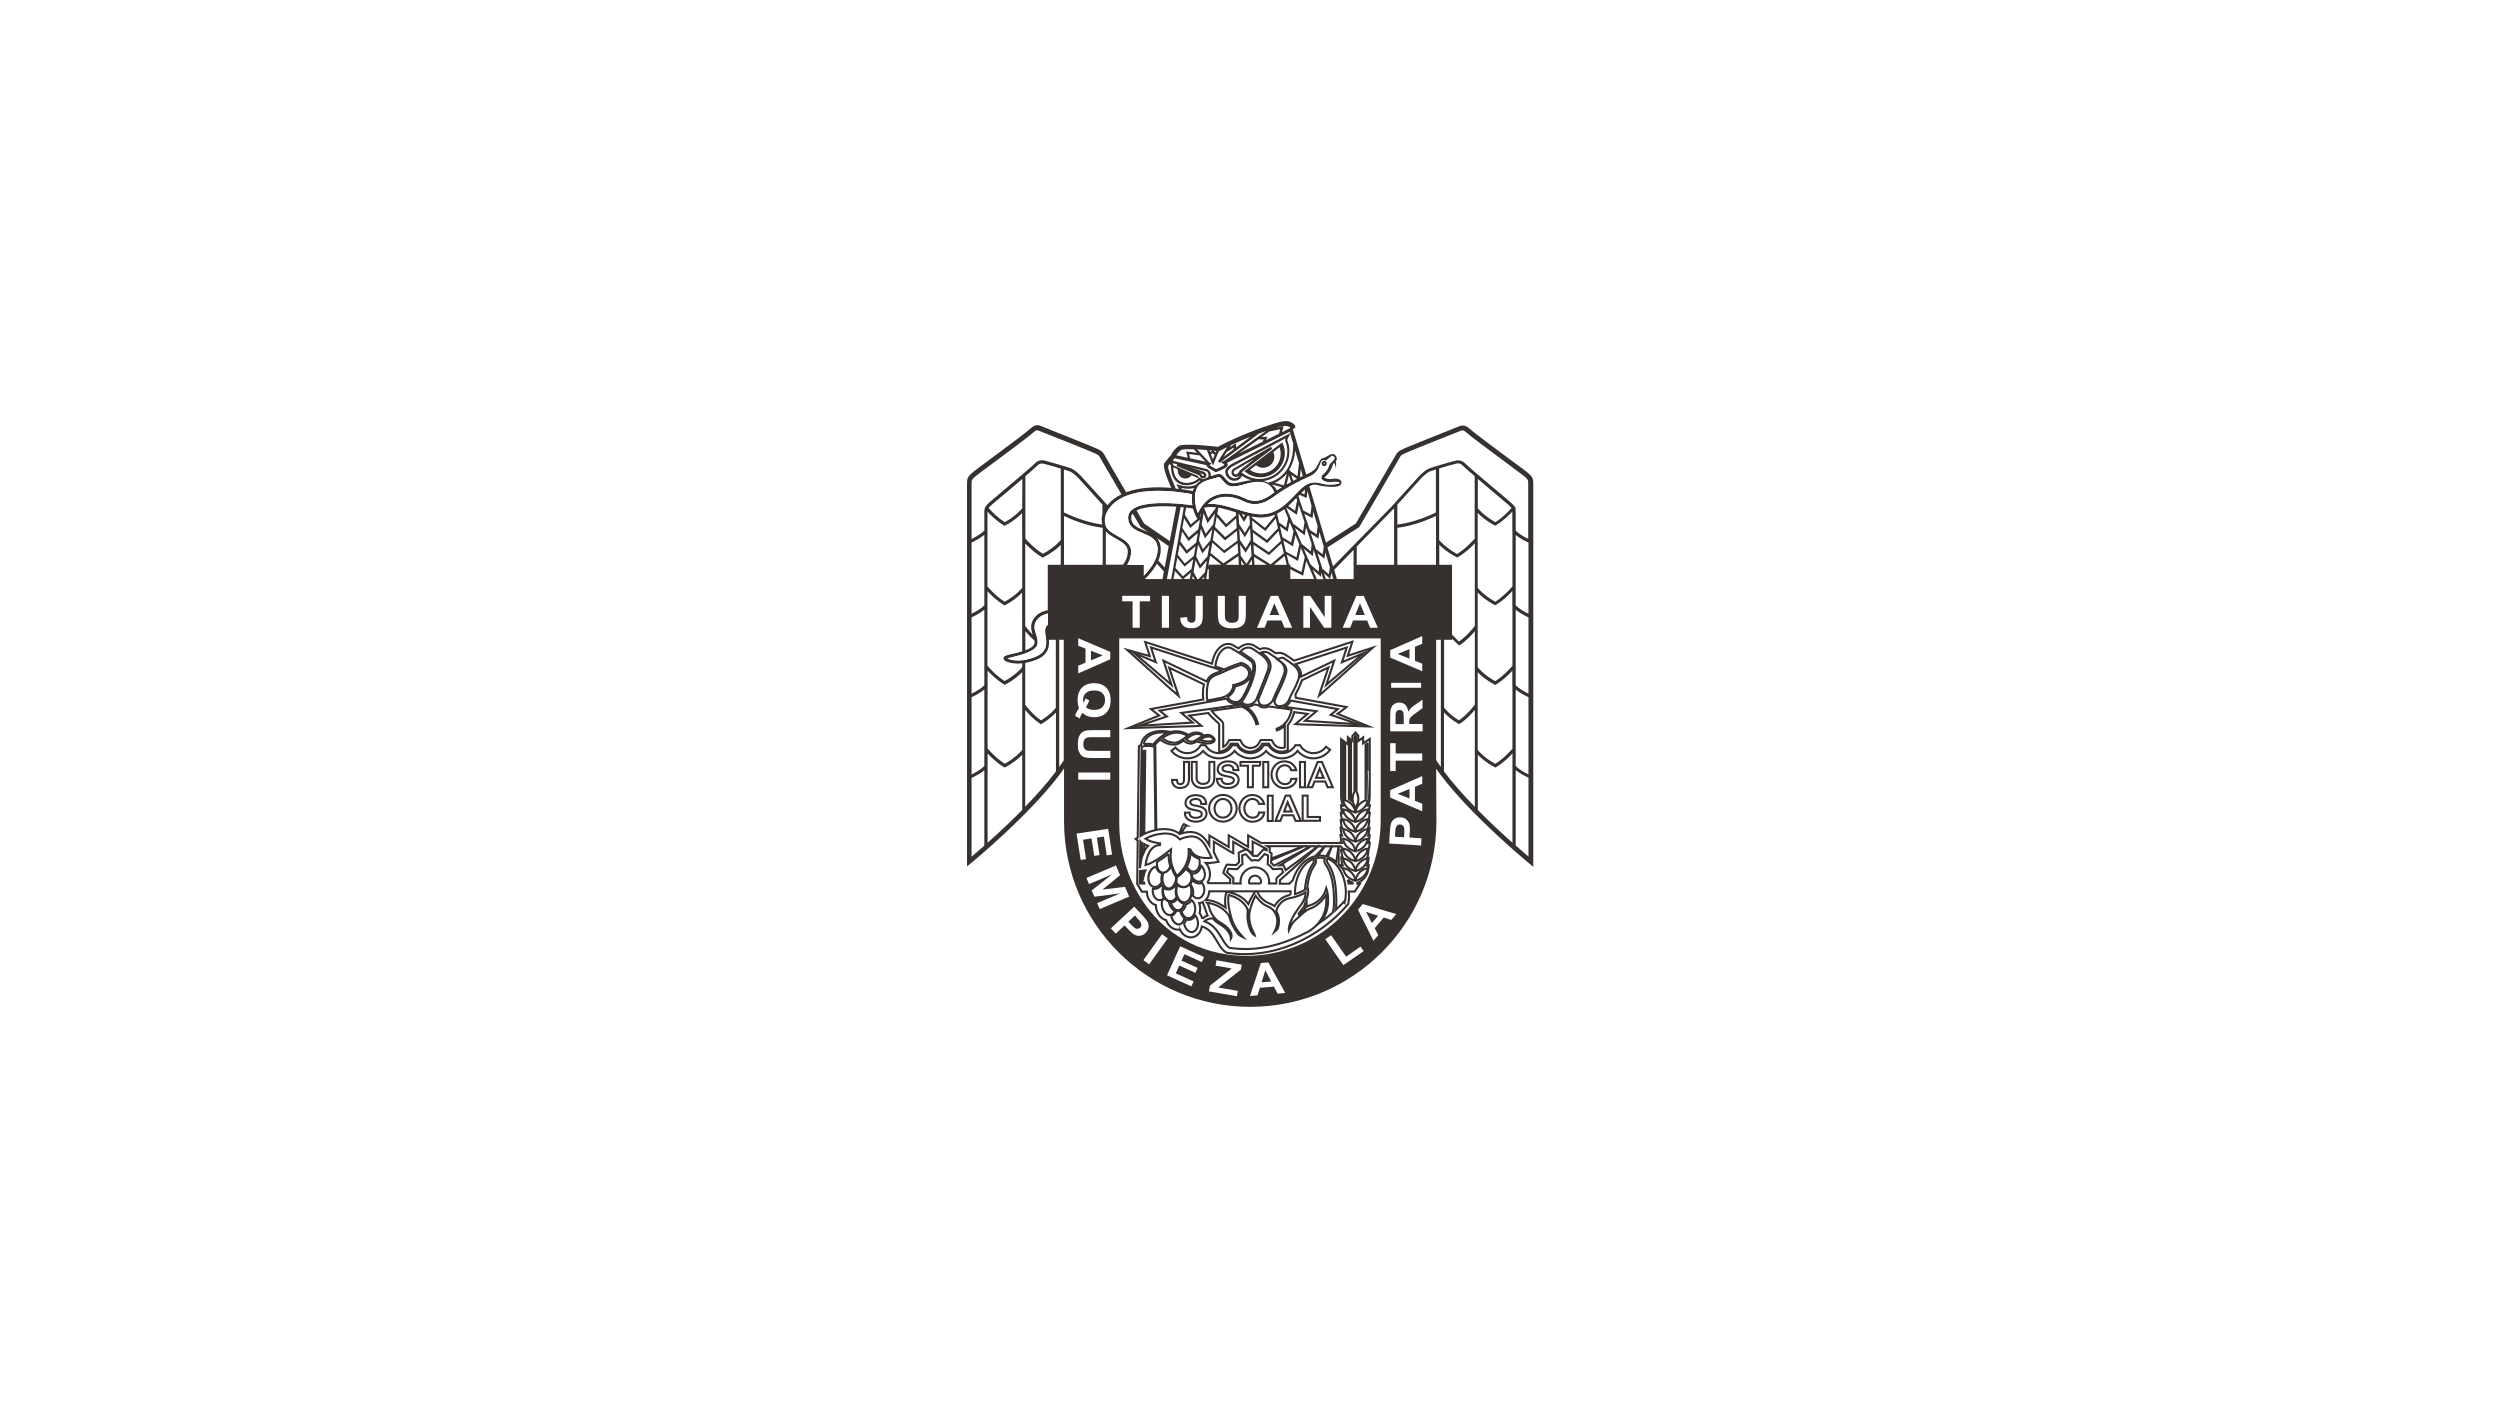 <?xml version="1.0" encoding="utf-8"?>
<!-- Generator: Adobe Illustrator 26.4.1, SVG Export Plug-In . SVG Version: 6.00 Build 0)  -->
<svg version="1.1"
	 id="svg2" xmlns:inkscape="http://www.inkscape.org/namespaces/inkscape" xmlns:sodipodi="http://sodipodi.sourceforge.net/DTD/sodipodi-0.dtd" xmlns:rdf="http://www.w3.org/1999/02/22-rdf-syntax-ns#" xmlns:svg="http://www.w3.org/2000/svg" xmlns:cc="http://creativecommons.org/ns#" xmlns:dc="http://purl.org/dc/elements/1.1/"
	 xmlns="http://www.w3.org/2000/svg" xmlns:xlink="http://www.w3.org/1999/xlink" x="0px" y="0px" viewBox="0 0 1920 1097"
	 style="enable-background:new 0 0 1920 1097;" xml:space="preserve">
<style type="text/css">
	.st0{fill:#FFFFFF;}
	.st1{fill-rule:evenodd;clip-rule:evenodd;fill:#FFFFFF;}
	.st2{fill:#36312F;}
	.st3{fill-rule:evenodd;clip-rule:evenodd;fill:#FFFFFF;stroke:#36312F;stroke-width:1.601;stroke-miterlimit:10;}
	.st4{fill-rule:evenodd;clip-rule:evenodd;fill:#36312F;}
	.st5{fill-rule:evenodd;clip-rule:evenodd;fill:#FFFFFF;stroke:#36312F;stroke-width:1.744;stroke-miterlimit:10;}
	.st6{fill-rule:evenodd;clip-rule:evenodd;fill:#FFFFFF;stroke:#36312F;stroke-width:1.803;stroke-miterlimit:10;}
	.st7{fill-rule:evenodd;clip-rule:evenodd;fill:#FFFFFF;stroke:#36312F;stroke-width:1.666;stroke-miterlimit:10;}
	.st8{fill-rule:evenodd;clip-rule:evenodd;fill:#FFFFFF;stroke:#36312F;stroke-width:1.665;stroke-miterlimit:10;}
	.st9{fill-rule:evenodd;clip-rule:evenodd;fill:#FFFFFF;stroke:#36312F;stroke-width:1.695;stroke-miterlimit:10;}
	.st10{fill-rule:evenodd;clip-rule:evenodd;fill:#FFFFFF;stroke:#36312F;stroke-width:1.703;stroke-miterlimit:10;}
	.st11{fill-rule:evenodd;clip-rule:evenodd;fill:#FFFFFF;stroke:#36312F;stroke-width:1.759;stroke-miterlimit:10;}
	.st12{fill-rule:evenodd;clip-rule:evenodd;fill:#FFFFFF;stroke:#36312F;stroke-width:1.697;stroke-miterlimit:10;}
</style>
<rect class="st0" width="1920" height="1097"/>
<g>
	<g id="g5736_00000086660804832295402040000011775164472033952446_" transform="translate(413.861,338.71)">
		<path id="path5738_00000103229292895516155090000017922656656226705077_" class="st1" d="M633.8,115.9l52.9,0.1
			c0,0,0.1,128.6,0,128.5c21,33.5,71.9,75.8,72.4,76.3l2.9,2.4V33.6c0-4.2-1.4-5.6-4.4-8.2c-1.1-1-6.5-5-13.3-10.2
			C733.2,6.9,718-4.5,714.8-7.5c-3.8-3.6-6.4-2.5-8.3-1.7L706-9.1c-2.1,0.8-37.9,15.3-40.3,16.5l-0.9,0.5c-1.9,0.9-3.6,1.7-4.8,3.9
			c-1.9,3.4-27.6,48-30,52.2L604,80.4L577.4-9l1.9-2.1c-1.1-1.8-3.2-2.5-6-2.5c-3.8,0-9,1.5-14.9,3.7C551.5-7.4,545.1-4.7,539-2
			c-6,2.7-11.7,5.4-17.5,8.1c-10.6-1.4-20.1-1.9-28.1-1.4c-3,1.5-4.8,4-6.3,6.8l-0.7,1.1l-4.8,6c2.2,8.9,5.5,17.7,9.9,28.5
			l-6.1,32.3l-22.1-14.9l-6.5-10.2l-27.8-48l-47-18.1l-52.2,39.6l0.8,295.5c14.6-12.8,29.5-25.5,42.2-38.9
			c12-12.8,23-25.4,32.1-37.8V115.8L633.8,115.9z"/>
	</g>
	<g id="g5740_00000044868701868305306140000012106463997959219881_" transform="translate(406.867,360.945)">
		<path id="path5742_00000139271846651415197060000008673002519391557798_" class="st2" d="M610.3-3.2c-0.7,0-1.2-0.5-1.2-1.2
			s0.5-1.2,1.2-1.2c0.7,0,1.2,0.5,1.2,1.2S610.9-3.2,610.3-3.2 M557.8-3.6L557.8-3.6c1.5,1.3,3.4,2,5.5,2c4.7,0,8.6-3.8,8.6-8.6
			c0-1.2-0.3-2.4-0.8-3.5l4.8-3.7c0.5,1.6,0.8,3.2,0.8,4.9c0,8.3-6.8,15.2-15.2,15.2c-3.1,0-6-0.9-8.5-2.7L557.8-3.6z M561.2,5.6
			c-4.2,0-8.2-1.4-11.5-4l-0.9-0.7l0.9-0.7l6.1-4.6l0.5-0.4l14-10.6l0.6-0.5l6.1-4.6l0.9-0.7l0.5,1.1c1,2.3,1.5,4.7,1.5,7.2
			C579.8-2.8,571.4,5.6,561.2,5.6 M767,53L767,53c-2.8-1.3-7.3-3.8-9.8-6.5V32.2c0-1.1-0.1-1.9-0.3-2.6c0.2-0.3,0.4-0.5,0.4-0.5
			l-0.8-0.7c-0.6-1.1-1.5-2-2.7-3.1c-0.9-0.9-5.4-4.6-11.1-9.4c-9.2-7.8-21.9-18.4-24.5-21.1c-0.9-0.9-3.2-2.8-7-2
			c-2.5,0.5-19.4,5.4-21.3,6.4c-2,1-5.3,3.8-7.3,6l-21,23.2L616.9,74l-4.3-14.5l24.2-15.5l0.3-0.2l0.2-0.4
			c1.2-2,29.2-49.9,31.2-53.6c0.6-1.1,1.5-1.6,3.3-2.4l1-0.5c1.9-1,37.5-15.2,41.2-16.6l0.4-0.2c1.7-0.7,2.5-1,4.8,1
			c3.4,3.1,18.6,14.4,30.8,23.4c6.7,5,12.5,9.3,13.6,10.2c2.7,2.3,3.2,2.9,3.2,5.5V53z M767,110.4L767,110.4
			c-2.8-1.3-7.3-3.8-9.8-6.5V90.2c0,0,0-0.1,0-0.1l0,0V49.9c3.2,2.7,7.6,4.8,9.8,5.9V110.4z M767,171.8L767,171.8
			c-2.8-1.3-7.3-3.8-9.8-6.5v-14c0,0,0-0.1,0-0.1l0,0v-43.9c3.2,2.7,7.6,4.9,9.8,5.9V171.8z M767,233.8L767,233.8
			c-2.8-1.3-7.3-3.8-9.8-6.5v-12.5c0,0,0-0.1,0-0.1l0,0v-46.1c3.2,2.7,7.6,4.9,9.8,5.9V233.8z M767,296.9L767,296.9
			c-2.3-1.9-5.6-4.8-9.8-8.5v-57.9c3.2,2.7,7.6,4.8,9.8,5.8V296.9z M728.1,29.5L728.1,29.5V6.9c4.1,3.5,8.7,7.4,12.9,10.9
			c5.4,4.6,10.1,8.5,11,9.3c0.9,0.9,1.5,1.5,2,2.1c-2.1,2.4-6.7,7.3-12.4,10.9C732.6,35.1,728.2,29.5,728.1,29.5L728.1,29.5z
			 M754.7,47.4L754.7,47.4L754.7,47.4C754.7,47.4,754.7,47.4,754.7,47.4v42c-1.6,1.9-6.7,7.6-13.2,11.8c-9-4.9-13.3-10.5-13.4-10.6
			l-0.1,0v-37c0,0,0,0,0.1-0.1l-0.1,0V33c2.2,2.3,6.4,6.1,12.9,9.5l0.6,0.3l0.6-0.4c5.5-3.3,9.9-7.7,12.5-10.5c0,0.1,0,0.1,0,0.2
			V47.4z M754.7,104.8L754.7,104.8L754.7,104.8C754.7,104.8,754.7,104.8,754.7,104.8v45.6c-1.6,1.9-6.7,7.6-13.2,11.8
			c-9-4.9-13.3-10.5-13.4-10.6l-0.1,0V94.1c2.2,2.3,6.4,6.1,12.9,9.5l0.6,0.3l0.6-0.4c5.5-3.3,9.9-7.7,12.5-10.5V104.8z
			 M754.7,166.2L754.7,166.2L754.7,166.2C754.7,166.2,754.7,166.2,754.7,166.2v47.8c-1.6,1.9-6.7,7.6-13.2,11.7
			c-9-4.9-13.3-10.5-13.4-10.6l-0.1,0.1v-59.9c2.2,2.3,6.4,6.1,12.9,9.5l0.6,0.3l0.6-0.4c5.5-3.3,9.9-7.7,12.5-10.5V166.2z
			 M754.7,228.1L754.7,228.1L754.7,228.1C754.7,228.2,754.7,228.2,754.7,228.1v58.2c-7.6-6.7-17.1-15.6-26.6-25.2v-42.4
			c2.2,2.3,6.4,6.1,12.9,9.5l0.6,0.3l0.6-0.3c5.5-3.3,9.9-7.7,12.5-10.5V228.1z M725.7,52.7L725.7,52.7c-1.7,1.9-6.8,7.7-13.5,11.8
			c-9.2-4.9-13.7-10.6-13.7-10.6l-0.1,0V-1.2c5.3-1.6,11.6-3.4,13.1-3.7c2.6-0.6,4.2,0.7,4.8,1.3c1.3,1.4,4.9,4.5,9.4,8.3V52.7z
			 M725.7,119.8L725.7,119.8c-1,1.4-5.8,7.6-12.1,12l-5.3-5.4V72.8h-9.8V57.4c2.3,2.3,6.5,6.1,13.2,9.5l0.6,0.3l0.6-0.3
			c5.6-3.3,10.2-7.7,12.9-10.6V119.8z M725.7,180.3L725.7,180.3c-1,1.4-5.8,7.6-12.1,12c-6.5-3.9-10.2-8.2-11.4-9.8v-52.1h0.1h6
			v-0.8l5.4,5.2l0.7-0.4c5-3.3,9-7.7,11.4-10.6V180.3z M725.7,258.6L725.7,258.6c-8.5-8.7-16.8-18.1-23.6-27.1v-45.3
			c2.1,2.3,5.7,5.6,10.9,8.6l0.7,0.4l0.7-0.4c5-3.3,9-7.7,11.4-10.6V258.6z M699.7,183.1L699.7,183.1L699.7,183.1
			c-0.1,0.1,0,0.2,0,0.2v44.8l-3.6-5.3v-92.4h3.6V183.1z M696,32.6L696,32.6c-3.5,1.8-16.7,7.8-29.7,9.3V26.6l17.9-19.8
			c1.8-2,4.9-4.6,6.6-5.5c0.5-0.2,2.5-0.9,5.1-1.7V32.6z M696,72.8L696,72.8h-29.7V44.4c12.5-1.4,24.9-6.8,29.7-9.1V72.8z
			 M410.3,35.3L410.3,35.3c4.8,2.3,17.1,7.7,29.7,9.1v28.4h-29.7V35.3z M410.1,223L410.1,223l-3.5,5.1v-44.8c0,0,0.1-0.1,0.1-0.1
			l-0.1-0.1v-52.7h3.5V223z M404.1,182.5L404.1,182.5c-1.2,1.6-5,5.9-11.5,9.8c-6.3-4.4-11.1-10.6-12.1-12v-32.1
			c12.6-2.5,18.1-7.1,18.3-15.4c0-0.7,0-1.5-0.1-2.2c0.1-0.1,0.1-0.1,0.2-0.2h5.1V182.5z M404.1,231.5L404.1,231.5
			c-6.7,9-15.1,18.3-23.6,27.1v-74.3c2.3,2.8,6.4,7.2,11.4,10.6l0.6,0.4l0.7-0.4c5.1-3,8.7-6.3,10.9-8.6V231.5z M378.2,29.5
			L378.2,29.5L378.2,29.5c-0.1,0-4.5,5.7-13.4,10.6c-5.7-3.6-10.3-8.4-12.4-10.9c0.4-0.6,1-1.2,2-2.1c0.8-0.8,5.5-4.8,11-9.3
			c4.2-3.5,8.8-7.4,12.9-10.9L378.2,29.5z M378.2,53.5L378.2,53.5L378.2,53.5c0,0.1,0,0.1,0,0.1v37l-0.1,0c0,0.1-4.4,5.7-13.4,10.6
			c-6.5-4.1-11.6-9.8-13.2-11.8V47.5l0.1,0l-0.1,0V32c2.6,2.8,7.1,7.2,12.5,10.5l0.6,0.4l0.6-0.3c6.5-3.4,10.7-7.2,12.9-9.5
			L378.2,53.5z M378.2,139.3L378.2,139.3c-2.8,0.9-5.5,1.5-7.7,2c-4.3,1-6.2,1.4-6.6,2.9c-0.1,0.4-0.2,1.2,0.6,1.9
			c1.7,1.8,7.7,3,13.7,2.4v2.9l-0.1,0.1c0,0.1-4.4,5.7-13.4,10.6c-6.5-4.1-11.6-9.8-13.2-11.8v-45.5c0,0,0,0,0.1-0.1l-0.1,0V93.1
			c2.6,2.8,7.1,7.2,12.5,10.5l0.6,0.4l0.6-0.3c6.5-3.4,10.7-7.2,12.9-9.5L378.2,139.3z M378.2,215.1L378.2,215.1L378.2,215.1
			c-0.1,0-4.5,5.6-13.4,10.5c-6.5-4.1-11.6-9.8-13.2-11.7v-47.7v-12.1c2.6,2.8,7.1,7.2,12.5,10.5l0.6,0.4l0.6-0.3
			c6.5-3.4,10.7-7.2,12.9-9.5L378.2,215.1z M378.2,261.1L378.2,261.1c-9.5,9.6-19.1,18.5-26.6,25.2v-58.1c0,0,0,0,0.1,0l-0.1,0
			v-10.5c2.6,2.8,7.1,7.2,12.5,10.5l0.6,0.3l0.6-0.3c6.5-3.4,10.7-7.2,12.9-9.5V261.1z M407.8,53.8L407.8,53.8
			c-0.1,0.1-4.5,5.7-13.7,10.6c-6.7-4.1-11.8-9.8-13.5-11.8V4.8c4.4-3.8,8-6.9,9.3-8.3c0.6-0.6,2.2-1.9,4.8-1.3
			c1.5,0.3,7.8,2.1,13.1,3.7L407.8,53.8L407.8,53.8z M385.7,116.9L385.7,116.9c-1.3,3.5-0.4,6.7,0.5,9.5c-3-3-5-5.7-5.7-6.6V56.4
			c2.6,2.8,7.2,7.2,12.9,10.6l0.6,0.3l0.6-0.3c6.7-3.5,11-7.2,13.2-9.5v15.3h-10v34.9C393.7,108.5,388,110.6,385.7,116.9
			 M380.6,138.5L380.6,138.5v-14.7c1.6,2,4,4.6,7,7.2c0.2,1.1,0.1,2.1-0.3,3C386.4,135.7,384.2,137.1,380.6,138.5 M379.2,141.6
			c4.8-1.7,9.1-4.1,10.3-6.5c0.1-0.2,0.2-0.5,0.3-0.7c0.5-1.8,0.3-3.6,0.1-4.8c-0.3-1-0.6-2-0.9-3.1c-1-2.8-2-5.7-0.8-8.8
			c1.8-4.8,6.3-6.7,9.8-7.5v8.7c-0.4,0.2-0.7,0.5-1,0.8c-1.6,1.9-1.2,4.8-0.8,7.9c0.1,0.6,0.2,1.3,0.3,1.9l0,0
			c0.4,2.8,0.2,4.2,0.1,4.3c-0.4,4.7-3.1,9.2-15.5,11.9c-0.1,0-1.6,0.3-1.7,0.3l-1,0.1c-5.3,0.6-9.9-0.4-11.5-1.3
			c0.9-0.3,2.7-0.8,4.4-1.1C373.1,143.2,376.6,142.3,379.2,141.6 M349.4,29.6L349.4,29.6c-0.2,0.7-0.3,1.6-0.3,2.6v14.3
			c-2.5,2.7-7,5.1-9.8,6.5V10.2c0-2.7,0.6-3.2,3.2-5.5c1-0.9,6.8-5.2,13.6-10.2c12.2-9,27.3-20.3,30.7-23.4c2.2-2.1,3.1-1.7,4.8-1
			l0.5,0.2c3.7,1.4,39.3,15.6,41.2,16.6l1,0.5c1.8,0.8,2.7,1.3,3.3,2.4c1.1,1.9,9.1,15.8,16.8,28.9c-4,1.9-7.6,4.5-10.3,7.9
			c-0.2,0.2-0.3,0.4-0.4,0.5c-4.3-4.8-19.9-22-19.9-22c-2-2.2-5.3-5-7.3-6c-1.9-1-18.8-5.8-21.3-6.4c-3.8-0.8-6.2,1.1-7,2
			c-2.6,2.7-15.3,13.3-24.5,21.1c-5.7,4.8-10.2,8.6-11.1,9.4c-1.2,1.2-2.1,2.1-2.7,3.1C349.6,28.9,349.5,29.3,349.4,29.6
			 M349.1,90.1L349.1,90.1L349.1,90.1c-0.1,0,0,0.1,0,0.1v13.7c-2.5,2.7-7,5.2-9.8,6.5V55.7c2.2-1,6.5-3.2,9.8-5.9V90.1z
			 M349.1,151.3v14c-2.5,2.7-7,5.1-9.8,6.5v-58.6c2.2-1,6.5-3.2,9.8-5.9V151.3z M349.1,214.7L349.1,214.7L349.1,214.7
			c-0.1,0,0,0.1,0,0.1v12.5c-2.5,2.7-7,5.2-9.8,6.5v-59.3c2.2-1,6.5-3.2,9.8-5.9V214.7z M349.1,288.5L349.1,288.5
			c-4.2,3.7-7.5,6.6-9.8,8.5v-60.5c2.2-1,6.5-3.2,9.8-5.8V288.5z M439.6,41.9L439.6,41.9c-12.9-1.6-25.9-7.6-29.4-9.3V-0.4
			c2.6,0.8,4.6,1.5,5.1,1.7c1.7,0.9,4.8,3.5,6.6,5.5l17.9,19.8v7.2C439.1,36.5,439,39.2,439.6,41.9 M508.6,18.6L508.6,18.6
			c-0.5,3-0.3,5.9,0.1,8.5c-13.1-2-37.9-3.6-46.3,3.5c-1.9,1.6-2.9,3.6-2.9,6c0,7.5,5.8,9.8,11.4,12.1c5.8,2.4,11.3,4.6,11.3,12.3
			c0,7.4-5.2,14.6-10.6,20.2v-8.3h-12.9c1.9-2.9,3.1-6.3,3.1-10.2c0-6.1-5.3-9.1-10.4-11.9c-4.1-2.3-7.9-4.5-9.1-8
			c-1.6-4.9-0.5-9.5,3.7-14.5C461,9.8,502.2,17.3,508.6,18.6 M490.3-3.1L490.3-3.1c0.4-0.6,0.9-1.2,1.3-1.7l0.8,1.5
			c-0.1,9.2,3.9,12.8,7.3,14.2c5,2,11.4,0.2,14.6-2.8c0.3,0.1,0.5,0.2,0.8,0.3c-1.2,0.8-2.3,1.7-3.2,2.8c-1.6,0.8-6,2.6-13.2,0.3
			l-2.2-0.7l1.1,2c0.3,0.6,0.6,1.2,0.9,1.8c-0.8-0.1-1.5-0.2-2.4-0.3C492.5,5.9,489.7-1.7,490.3-3.1 M501.7,6.4L501.7,6.4
			c3.2,1,5.6-0.8,6.6-2.2l5.1,2.2c-2.6,2.7-8.5,4.4-12.9,2.6c-3.8-1.5-5.9-5.3-6.2-10.9l3,1.3C497.4,0.2,497.4,5.1,501.7,6.4
			 M513.8,2L513.8,2c1.3,0.4,2.3,0.7,2.7,0.9c1,0.4,1.3,1.1,1.2,1.4c-0.1,0.3-0.5,0.3-0.7,0.3c-0.9,0-1.1-0.7-1.1-1.1l0-0.6
			c0,0-0.6-0.2-0.6-0.2L513.8,2z M497.2-4.4L497.2-4.4L496.7-3l17.5,7.1c0.2,1.1,1.1,2.3,2.9,2.3c1.3,0,2.2-0.7,2.5-1.8
			c0.2-1.1-0.4-2.6-2.3-3.4c-1.3-0.5-6.5-2.1-11.3-3.5c5.6,1.4,11.2,2.8,13.2,3.2c1,0.2,1.7,1,2,2.2c0.2,0.8,0.1,1.7-0.2,2.4
			c-1.1,0.4-2.2,0.9-3.3,1.5c-0.9-0.1-1.8-0.3-2.9-0.8L514,5.9c-0.9-0.4-0.8-1.3-0.8-1.3l-18.9-8.1l0-0.2l-0.1-0.2l-0.7-1.2
			C494.5-5.1,495.8-4.7,497.2-4.4 M495.3-9L495.3-9c3.5,0.8,19.9,4.3,24.4,5.3c0.1,0.9,0.8,1.8,2,2.5c2.3,1.4,4.7,2.7,4.8,2.7
			l0.5,0.2l0.5-0.2c1.1-0.4,6.4-2.6,7.8-3.9c0.5-0.5,0.8-1.2,0.7-1.9c-0.1-0.5-0.3-0.9-0.5-1.2c7.4-3.6,38.3-18.8,48.2-23.9l0.3,1.1
			c-0.6,0.3-2,1.1-2,1.1L539.1-4.6c-1.1,0.6-4.7,2.7-5,5.6c-0.1,1.7,0.6,3.5,1.9,4.9c1.4,1.5,3.2,2.4,5,2.4c3.4,0,5.2-2.1,6.1-3.8
			c2.2,1.6,4.7,2.7,7.2,3.4c-3.3,0.2-5.7,0.8-7.8,1.3c-2.2,0.6-4.1,1-6.7,1c-2.7,0-4.3-2-5.9-3.9c-1.5-1.8-3.2-3.9-5.7-3.1l-2,0.6
			c-1,0.3-2.1,0.6-3.2,1c0.1-0.7,0.1-1.4-0.1-2.1c-0.4-1.8-1.7-3.1-3.3-3.5c-3.7-0.8-20.6-5-25.9-6.3C494.3-7.9,494.9-8.6,495.3-9
			 M500.9-15.6L500.9-15.6c2.5-0.4,5.6-0.4,9-0.3l2.6,2.7l-7.1-0.9l-1.3-0.2l0.3,1.3l0.8,3.6l-8.7-1.9
			C497.5-12.8,500-15.5,500.9-15.6 M518.9-6.4L518.9-6.4l-11.8-2.6l-0.7-3.2l8,1L518.9-6.4z M520-15.3L520-15.3l3.8,9.8l0.8,2.1
			l0.9-2.1l3.7-8.9l0.3-0.1c2-1,4-2,6-3l-6.9,10.8l1.3,1.2l30-22.4c2-0.7,3.9-1.4,5.7-2.1L534.4-7.7c-0.9,0.5-1.5,0.7-1.6,0.8
			l-1.9,1l1.8,1.2c0.3,0.2,0.7,0.6,0.8,0.8c-0.7,0.7-4,2.2-6.4,3.2c-0.8-0.4-2.5-1.3-4.1-2.3c-0.6-0.3-0.7-0.6-0.8-0.7l1.4-1.4
			L522-5.7l-9.5-10.2C515-15.7,517.5-15.5,520-15.3 M524.3-14.9L524.3-14.9l-0.2,0.1l-1.6,1l-0.5-1.3C522.8-15,523.6-15,524.3-14.9
			 M526-11.6L526-11.6l-1.4,3.3l-1.5-3.8l1.3-0.8L526-11.6z M527.3-14.6L527.3-14.6l-0.5,1.2l-1.6-1.3l-0.1-0.1
			C525.8-14.7,526.6-14.6,527.3-14.6 M540.6-17.2L540.6-17.2v1.3l-7.8,5.9l2.5-3.9l0,0.1L540.6-17.2z M538.6-19.1L538.6-19.1
			c5-2.4,10.1-4.5,14.9-6.4l-11.1,8.3v-3.3l-1.4,0.9l-3.5,2.2L538.6-19.1z M563.7-23.6L563.7-23.6l-1,2c-6.3,3.1-12.9,6.4-18.3,9
			l16-11.4l0,0.6L563.7-23.6z M568.4-29.6L568.4-29.6l7.9-1.7l-0.9,3.4c-3,1.5-6.4,3.2-10,5l0.6-1.2l0.7-1.4l-1.6,0.1l-3,0.1
			l6.2-4.5L568.4-29.6z M581.3-33.7L581.3-33.7c1.4,0.2,2.4,0.8,3,1.3c-1.3,0.7-3.6,1.9-6.6,3.4l0.9-3.2l0.4-1.5l-1.5,0.3l-4.3,0.9
			C576.5-33.5,579.2-34.2,581.3-33.7 M586.3-20.3L586.3-20.3c0.1,8.8-1.8,15.1-4.6,19.5l-0.2,0.4c-5.1,7.9-12.7,9.8-14.5,10.1
			c-1.1-0.5-2.4-0.9-3.7-1.2c11.3-1.5,20.1-11.2,20.1-22.9c0-3-0.6-5.9-1.7-8.6l1.4-3.1L584-28L586.3-20.3z M590.8-5.1l-0.2,1
			l-1,8.9l-5.9-4.2l-0.3-1c2.2-3.6,3.9-8.4,4.4-14.5L590.8-5.1z M592.1-0.8L592.1-0.8l1.6,5.4c-0.7,0.3-1.4,0.7-2.2,1L592.1-0.8z
			 M584.8,3.7L584.8,3.7l4.4,3.1c-0.9,0.5-1.9,1-2.9,1.5L584.8,3.7z M598.7,5L598.7,5c6.1-2.5,7.7-7.6,8.7-10.5
			c1.2-3.5,3.8-1.6,3.8-1.6l0.3-0.2c2-1.2,4.2-3.8,4.9-3.7c0,0,2.3,1,1.6,2.4c-0.5,1-3.6,3.6-3.8,4.3c-0.7,2.4-2.3,5.2-4.5,7.2
			c-3.7,2.7-0.7,5,0.1,5.4c2.9,1.4,5.1,1.1,7.3,0.8l0.1,0c2.3-0.3,4.5,0.2,4.9,0.6c0,0,0,0,0,0.1c-0.9,1.1-8,2.1-13,0.8
			c-4.6-1.2-9.7-3-17.4,4.4c-1.3,1.2-2.5,2.6-3.9,4c-6.7,7-14.2,15-26.3,15c-5.7,0-12-1.9-18.6-3.9c-7.4-2.3-15-4.6-22.1-4
			c2-1.9,4.1-3.3,6.6-4.2c5.9-2.3,13.4-1.5,20.6,2.1c11.2,5.6,19.6-0.7,25.2-4.8l0.8-0.6C581.4,13.4,592,7.9,598.7,5 M592.5,17.7
			L592.5,17.7c0.3-0.3,0.6-0.6,0.9-0.9c0.7-0.7,1.4-1.3,2-1.8l-0.4,3.8L592.5,17.7z M600.4,27.5L600.4,27.5L600.4,27.5l-0.8,6.6
			l-5.7-3.1l-2.6-7.8l0.1-0.2l-0.1,0l-1-3c0.3-0.3,0.6-0.6,0.9-0.9l4.3,1.9l1.2,0.5l0.1-1.3l0.4-4.1L600.4,27.5z M601.3,35.7
			L601.3,35.7l0.4-3.9l3.4,11.4h0l-0.8,6.2l-5.3-3.5l0,0.1l-2-6.1l0-0.1l-0.1,0l-2.1-6.2l5.2,2.8l1.2,0.6L601.3,35.7z M605.9,51.1
			L605.9,51.1l0.5-3.6l3.4,11.5l-0.9,5.7l-4.8-3.7l-0.2,0.2l-1.5-4.6l0,0h0l-2.6-7.8l4.7,3.1l1.2,0.8L605.9,51.1z M611.4,83.8
			L611.4,83.8l-1.5-4.6l3.6,3.4l1.2,1.1L615,82l0.6-3.2l1.5,4.9H611.4z M487,77.9L487,77.9l-1.1,5.9h-13.5c3.4-3.3,6.8-7.4,9.2-11.8
			L487,77.9z M492.6,83.8L492.6,83.8h-3.3l10.6-55.3c0.8,0.1,1.6,0.2,2.4,0.2C501.1,35.5,495.1,69.5,492.6,83.8 M506.7,43.7
			L506.7,43.7l0.5,0.9l0.8-0.7l6.7-5.7l-1.3,7.3l-7.3,6.3l-4.9-7.2l1.3-7.5L506.7,43.7z M526.9,29.2L526.9,29.2L521,37l-2.8-7.2
			l-0.2,0.1l0.1-0.7c0.1-0.1,0.2-0.2,0.2-0.3c2.7-0.6,5.6-0.6,8.6-0.2L526.9,29.2z M533.4,61.7L533.4,61.7l-8.9-7.9l1.3-7.8l7.5,7.5
			L534,54l0.6-0.5l8.5-6.7l0.4,7.4L533.4,61.7z M532.7,71.7L532.7,71.7l-9.9-8l1.4-7.9l8.6,7.6l0.5,0.5l0.6-0.4l9.7-7.2l0.5,7.5
			L532.7,71.7z M521.1,73.7L521.1,73.7l1.4-7.9l8.6,6.9h-9.7V74L521.1,73.7z M520.8,75.8L520.8,75.8l0.7,0.5v7.5h-2L520.8,75.8z
			 M500.9,83.5L500.9,83.5l0.2,0.3h-6.7l1.1-6.2L500.9,83.5z M507.8,78.8L507.8,78.8l-0.9,4.9h-5l0.2-0.2L507.8,78.8z M510.6,83.8
			L510.6,83.8h-1.8l0.4-2.4L510.6,83.8z M502.3,73.5L502.3,73.5l0.6,0.7l0.7-0.6l5.9-5l-1.3,7.4l-6.6,5.6l-5.7-6.4l1.4-7.8
			L502.3,73.5z M503.8,63.6L503.8,63.6l0.6,0.8l0.7-0.6l6.2-5.2l-1.3,7.4l-6.9,5.8l-5.4-6.7l1.4-7.7L503.8,63.6z M511.8,55.7
			L511.8,55.7l-7.1,6l-5.1-6.9l1.4-7.6l4.3,6.5l0.6,0.9l0.8-0.7l6.4-5.5L511.8,55.7z M515.9,62.8L515.9,62.8l0.6,1.3l0.9-1.1
			l4.6-5.5l-1.5,8.8l-5.6,6.3l-3.1-6.4l1.5-9L515.9,62.8z M516,41.9L516,41.9l1.5-8.8l2.4,6.2l0.6,1.6l1-1.3l4.8-6.3l-1.4,8.4
			l-5.8,7.3L516,41.9L516,41.9z M515.2,35.3L515.2,35.3l-0.8,0.7c0.3-0.8,0.7-1.6,1.1-2.4L515.2,35.3z M515.4,45.1L515.4,45.1
			l2.5,5.9l0.6,1.5l1-1.2l4.7-5.9l-1.5,8.6l-5.7,6.8l-3.1-6.7L515.4,45.1z M517.9,81.9L517.9,81.9l-0.3,1.9h-1.4L517.9,81.9z
			 M513.6,83.8L513.6,83.8h-0.9l-2.9-5.4L510,77l0.1-0.1l-0.1-0.1l1.3-7.5l2.7,5.3l0.6,1.2l0.9-1l4.5-5.1l-1.5,8.9L513.6,83.8z
			 M544.2,66.1L544.2,66.1l0.4,6.7h-10.2L544.2,66.1z M549.8,60.2L549.8,60.2l-4.4-6.5l-0.5-8.5l3.5,5.3l0.8,1.2l0.7-1.3l3.3-5.5
			l0.5,8.8L549.8,60.2z M548.7,72.8L548.7,72.8h-2.2l-0.2-3.5L548.7,72.8z M550.4,72.1L550.4,72.1l-4.4-6.3l-0.5-8.5l3.5,5.1
			l0.8,1.2l0.7-1.2l3.3-5.4l0.5,8.9L550.4,72.1z M554.6,68.9L554.6,68.9l0.2,3.9h-2.7L554.6,68.9z M564.6,44.4L564.6,44.4l-10.1-7.9
			l0-0.7c2.4,0.4,4.7,0.7,7,0.7c4,0,7.5-0.8,10.6-2.1l0.2,0.8L564.6,44.4z M574.6,44.7L574.6,44.7l-8.5,9l-11-8l-0.4-6.9l9.5,7.5
			l0.7,0.6l0.6-0.7l7.4-8.9L574.6,44.7z M582.4,37.1L582.4,37.1l-1.5,7.1l-5.4-3.8l-1.6-6.9c2-1,3.9-2.1,5.6-3.4L582.4,37.1z
			 M599.9,62.5L599.9,62.5l-7-5.7l0,0.1l-5.3-12.4l6.4,4.8l1.2,0.9l0.2-1.5l0.8-4.8l4.3,12.9L599.9,62.5z M605.9,78.1L605.9,78.1
			l-6.3-5.5l-5.2-12.1l5.7,4.6l1.3,1.1l0.2-1.7l0.4-3.3l4.1,12.5L605.9,78.1z M604.4,83.8L604.4,83.8l-3.1-7.3l6.4,5.6l0.1-1.9
			l0-1.4l1.7,5.1H604.4z M584.1,76.2L584.1,76.2l8.8,4.5l1,0.5l0.3-1.2l2.2-10.2l1.6,3.7l0,0l0.1,0.1l4.3,10.1h-18.3l0-6.8V76.2z
			 M588.9,69.3L588.9,69.3l1.1,0.6l0.3-1.2l1.9-8.8l3,7l-2.5,11.5l-8.6-4.4v-1.4h-1l-1.8-7.7L588.9,69.3z M580.7,62.7L580.7,62.7
			l-2-8.6l6.3,3.9l1.1,0.7l0.3-1.3l1.6-7.4l3,7l-2.2,10.1L580.7,62.7z M571.5,72.8L571.5,72.8l8.2-6.8l1.6,6.8H571.5z M576.9,54.4
			L576.9,54.4l-9.3,8.7l-11.9-8l-0.4-7l10.4,7.6l0.7,0.5l0.5-0.6l8.2-8.7L576.9,54.4z M576.1,43.2L576.1,43.2l4.8,3.4l1.1,0.8
			l0.3-1.3l1.3-6l3,7l-1.9,8.6l-6.7-4.1L576.1,43.2z M566,72.8L566,72.8h-9.4l-0.4-6.1L566,72.8z M556.2,64.4L556.2,64.4l-0.4-7
			l11.3,7.6l0.6,0.4l0.5-0.5l9.1-8.5l1.8,7.6L569,72.5L556.2,64.4z M582.5,27.6L582.5,27.6c2.3-2,4.3-4.1,6.2-6.1l0.6,1.9l-1.6,7.9
			L582.5,27.6z M587.9,33.6L587.9,33.6l1.2,0.8l0.3-1.4l1.2-6.1l4.4,13.2l-1.1,6.8l-7.2-5.4l-0.2,0.3L580.9,29
			c0.1,0,0.1-0.1,0.2-0.1L587.9,33.6z M546.8,33.8L546.8,33.8c0.9,0.3,1.8,0.5,2.6,0.7l-1,1.8L546.8,33.8z M547.7,38.6L547.7,38.6
			l0.8,1.3l0.8-1.3l2-3.5c0.5,0.1,0.9,0.2,1.4,0.3l0.4,6.3l-3.9,6.6l-4.4-6.7l-0.5-8.4L547.7,38.6z M527.9,34L527.9,34l0.9-5
			c4.4,0.7,8.9,2.1,13.4,3.5c0,0,0,0,0.1,0l0.1,2.4l-7.5,6.6l-6.7-7.7L527.9,34z M534.1,43.4L534.1,43.4l0.6,0.7l0.7-0.6l7.1-6.3
			l0.4,7.4l-8.8,7l-7.9-7.9l1.3-7.7L534.1,43.4z M577.7,13.2L577.7,13.2c-1.3,0.8-2.6,1.7-3.9,2.5c-0.9-1.8-2.3-3.3-4-4.6
			L577.7,13.2z M583,3.9L583,3.9l1.7,5.3c-1.2,0.6-2.3,1.3-3.5,2L583,3.9z M579.2,11.8L579.2,11.8l-7.1-1.9c2.8-1.3,6.3-3.5,9.3-7.2
			L579.2,11.8z M571.8,17.2L571.8,17.2c-5.4,4-12.8,9.5-22.6,4.6c-7.8-3.9-16-4.7-22.6-2.2c-5.8,2.2-10.3,6.7-13.5,13.4
			c-1.5-3.5-3.5-11.5-1.3-17.8c2.3-6.5,9.3-7.4,15-9.1l2-0.6c0.9-0.3,1.6,0.5,3.1,2.3c1.8,2.2,3.9,4.8,7.8,4.8c3,0,5.1-0.5,7.4-1.1
			c2.6-0.7,7.7-2.3,12.2-2.3C566.9,9.2,569.9,12.8,571.8,17.2 M545.4,0.3L545.4,0.3l-0.2,0.1l-0.1,0.2c-0.8,1.8-1.7,2.5-2.3,2.7
			c-0.7,0.3-1.2,0-1.4-0.1c-0.5-0.3-0.8-0.8-0.8-1.4c0-0.6,0.3-1.2,0.9-1.5c0,0,7.6-4.5,15-8.8C552.4-5.1,548.1-1.9,545.4,0.3
			 M546.8,1.7L546.8,1.7c6.9-5.7,23.3-17.8,23.5-18l-0.1,0l-0.4-0.6l-0.5-1c0,0-28.6,16.7-28.5,16.7c-1.2,0.6-1.9,1.8-1.9,3.1
			c0,1.3,0.6,2.4,1.7,3c0.9,0.5,1.9,0.6,3,0.2c0.5-0.2,1.1-0.5,1.7-1.1c-0.6,1-1.8,2.4-4.2,2.4c-1.2,0-2.6-0.7-3.6-1.8
			c-1-1.1-1.5-2.3-1.4-3.5c0.1-1.3,1.7-2.9,4-4.1l40.5-21.4l-0.4,1l-0.2,0.4l0.1,0.4c1.1,2.6,1.7,5.4,1.7,8.3
			c0,11.7-9.6,21.2-21.3,21.2c-4.9,0-9.4-1.6-13.2-4.6l-0.5-0.4C546.7,1.8,546.7,1.7,546.8,1.7 M509.2,16.2L509.2,16.2
			c-1.4-0.3-4.4-0.9-8.4-1.4c-0.2-0.3-0.3-0.7-0.5-1c4.3,1,7.6,0.7,9.9,0c-0.3,0.6-0.6,1.1-0.8,1.8C509.3,15.7,509.2,16,509.2,16.2
			 M509.3,29.6L509.3,29.6c1.1,3.9,2.7,6.7,2.8,6.9l0.6,1l-5,4.3l-4.6-7.5l1-5.4C505.9,29.1,507.7,29.3,509.3,29.6 M474.9,47.7
			L474.9,47.7c-1-0.5-2.1-0.9-3.1-1.3c-5.3-2.2-9.9-4.1-9.9-9.9c0-1.2,0.4-2.2,1.1-3.1c3.2,5.5,5.5,9.4,5.8,9.9l0.2,0.4l0.3,0.2
			L474.9,47.7z M471.8,41.1L471.8,41.1c-0.7-1.1-2.9-4.9-5.8-10c6.3-3.3,19.1-3.7,30.5-2.9l-5,26.4L471.8,41.1z M481.7,52.3
			L481.7,52.3l9,6.2l-3.1,16.4l-4.9-5.3c1.2-2.8,1.9-5.7,1.9-8.7C484.6,57.1,483.4,54.3,481.7,52.3 M442.4,72.8L442.4,72.8V47.2
			c2.1,2.2,5,3.9,7.8,5.5c4.7,2.6,9.1,5.1,9.1,9.8c0,3.9-1.5,7.4-3.7,10.2H442.4z M632.7,83.8L632.7,83.8h-12.8l-2.1-7.1
			c4.3-4.4,9.5-9.8,14.9-15.3V83.8z M635.1,72.8L635.1,72.8v-14c14-14.4,28.1-28.8,28.1-28.8l0.6-0.7v43.5H635.1z M610.5,66.6
			L610.5,66.6l0.5-3.4l3.5,11.7l-0.9,5.2l-4.3-3.9l-0.3,0.3l-4.1-12.5l4.2,3.2l1.2,1L610.5,66.6z M696.1,222.9l3.6,5.3v0
			L696.1,222.9z M696.1,229.5l3.6,4.9c24.2,32,67.5,67.5,68,67.9l3,2.5V10.2c0-4.3-1.5-5.7-4.5-8.3c-1.1-1-6.7-5.1-13.8-10.3
			c-11.5-8.5-27.2-20.2-30.5-23.2c-3.9-3.6-6.6-2.5-8.6-1.8l-0.4,0.2c-2.2,0.9-39.2,15.6-41.6,16.8l-1,0.5c-1.9,0.9-3.7,1.8-4.9,3.9
			c-1.9,3.5-28.5,48.8-31,53.1l-22.9,14.7l-12.8-43.3c3.5-2,5.6-1.1,8-0.5c0.1,0,14.2,2.8,16.3-1c0.7-1.2,0.3-2.1,0-2.6
			c-1.4-2-4.7-1.9-6.2-1.6l-0.1,0c-2.2,0.3-4,0.5-6.6-1c3.4-2.4,5.6-6.3,6.5-9.3c0.3-0.9,0.7-1.6,1.2-2.1c0.5,0.9,1.1,2.4,1.1,4.4
			c0.6-2.6,0.4-4.5,0.1-5.6c0.7-0.8,1.3-1.9,0.4-3.5c-0.4-0.7-1-1.6-2.1-1.9c-1.6-0.4-3.3,0.6-6.7,2.7c-2.9,0.2-4,2.3-4.9,4.4
			c-1.2,2.5-2.6,5.6-7.8,7.8c-0.5,0.2-1.1,0.5-1.6,0.7c-3.5-11.7-6.9-23.2-10.3-34.8c0.5-0.3,0.9-0.5,1.2-0.6c0.6-0.3,0.8-1,0.7-1.6
			c-0.3-1.5-2.8-3.3-5.5-3.8c-2.9-0.5-6.3,0.4-10.6,1.7c-10.5,3.2-28.1,9.8-43.4,17.9c-8-0.9-21-2.3-28.6-1.2
			c-2.2,0.3-6.9,5.6-7.2,7.5c-0.5,0.6-1.5,1.7-2.6,2.9l-0.5,0.6c-0.7,0.9-1.5,1.8-2.1,2.7c-1.6,2.2,1.7,11,5.2,19
			c-10.5-0.8-23.8-0.7-34.6,3.4c-7.8-13.3-16-27.4-17-29.3c-1.2-2.2-3-3-4.9-3.9l-1-0.5c-2.4-1.2-39.4-15.9-41.6-16.8l-0.4-0.2
			c-2-0.8-4.7-1.9-8.6,1.8c-3.3,3-19,14.7-30.5,23.2c-7.1,5.2-12.6,9.4-13.7,10.3c-3.1,2.6-4.5,4.1-4.5,8.3v294.5l3-2.5
			c0.5-0.4,43.8-35.9,68-67.9l3.5-4.9v40.4c0,78.7,64.2,142.7,143,142.7c78.8,0,143-64,143-142.7L696.1,229.5z"/>
	</g>
	<g id="g5744_00000013882159990482746820000003566206744853867927_" transform="translate(406.586,357.769)">
		<path id="path5746_00000036245143400192910100000016006370587460359864_" class="st1" d="M609.3,13.8c-4.6-1.2-9.7-3-17.4,4.4
			c-1.3,1.2-2.5,2.6-3.9,4c-6.7,7-14.2,15-26.2,15c-5.7,0-12-1.9-18.6-3.9c-7.4-2.3-15-4.6-22-4c2-1.9,4.1-3.3,6.6-4.2
			c5.9-2.2,13.5-1.5,20.6,2.1c11.2,5.6,19.6-0.7,25.2-4.8l0.7-0.5c7.3-5.1,17.9-10.7,24.6-13.5c6.1-2.5,7.7-7.6,8.7-10.5
			c1.2-3.4,3.8-1.6,3.8-1.6l0.3-0.2c2-1.2,4.2-3.9,4.9-3.7c0,0,2.3,1,1.6,2.4c-0.5,1-3.6,3.6-3.8,4.3c-0.7,2.4-2.3,5.2-4.5,7.2
			c-3.7,2.7-0.7,5,0.1,5.4c2.9,1.4,5.1,1.1,7.3,0.8l0.1,0c2.3-0.3,4.5,0.2,4.9,0.6c0,0,0,0,0,0.1C621.4,14.1,614.3,15.1,609.3,13.8"
			/>
	</g>
	<g id="g5748_00000156570164201352499280000015221663556646922132_" transform="translate(407.111,361.361)">
		<path id="path5750_00000065796817589631451640000005763441950177430975_" class="st3" d="M611.1-5.4c0,0.7-0.5,1.2-1.2,1.2
			c-0.7,0-1.2-0.6-1.2-1.2c0-0.7,0.6-1.2,1.2-1.2C610.5-6.7,611.1-6.1,611.1-5.4"/>
	</g>
	<g id="g5752_00000045580520043702082130000014772808180877922697_" transform="translate(373.007,353.207)">
		<path id="path5754_00000013887074979465706950000003174494812404225689_" class="st1" d="M496.3,38.2c-1.9,1.6-2.9,3.6-2.9,6
			c0,7.5,5.8,9.8,11.4,12.1c5.8,2.4,11.3,4.6,11.3,12.3c0,4.1-1.6,8.1-3.9,11.9c-2,3.1-4.2,5.8-6.7,8.3l0-8.3h-12.8
			c1.8-2.9,3.1-6.3,3.1-10.2c0-6.1-5.3-9.1-10.4-11.9c-4.1-2.3-7.9-4.4-9.1-8c-1.6-4.9-0.5-9.5,3.7-14.5c15-18.3,56.1-10.8,62.6-9.5
			c-0.5,2.9-0.3,5.9,0.2,8.4C529.5,32.8,504.6,31.2,496.3,38.2"/>
	</g>
	<g id="g5756_00000043456705882982617050000007619119063844590248_" transform="translate(384.619,352.639)">
		<path id="path5758_00000056408578061548435090000013663727741604683423_" class="st1" d="M535.4,41.3c-1.5-3.5-3.5-11.4-1.3-17.8
			c2.3-6.5,9.3-7.4,15-9.1l2-0.6c0.8-0.3,1.6,0.5,3.1,2.3c1.7,2.1,3.9,4.8,7.8,4.8c3,0,5.1-0.5,7.3-1.1c2.6-0.7,7.7-2.4,12.2-2.4
			c7.7,0,10.6,3.5,12.6,8c-5.4,4-12.8,9.5-22.6,4.6c-7.8-3.9-16-4.7-22.6-2.2C543.1,30,538.6,34.6,535.4,41.3"/>
	</g>
	<g id="g5760_00000132789643687367029360000008219730049472300164_" transform="translate(425.6,298.4)">
		<path id="path5762_00000096038710911937678100000011437210710145705101_" class="st4" d="M673.3,331.8
			c0,76.5-62.4,138.7-139,138.7c-76.7,0-139-62.2-139-138.7V190.5v-2h-2H383v-49.8h65.8v9v2h2h53.8h2v-2v-9h54.8v9v2h2h53.9h2v-2v-9
			h66.5v49.8h-12.4V331.8z"/>
	</g>
	<g id="g5764_00000016060998316277912520000010765961561246839429_" transform="translate(416.965,298.274)">
		<path id="path5766_00000129926887807519725430000015711057295287106741_" class="st3" d="M644.2,332.5
			c-0.5,56.6-44.6,102.3-101.2,104.1c-33.7,0.8-62-14-79.8-37.8c-13.6-18.3-21.6-41.4-21.4-66.4V191.2h202.4V332.5z"/>
	</g>
	<g id="g5768_00000180327995429576598680000006899007178326316432_" transform="translate(414.864,301.096)">
		<path id="path5770_00000078735254830955376640000002187689003562943673_" class="st3" d="M637.2,317.4l-1.6,0.2
			c0.6-1.3,1.1-2.7,1.2-4.1l0.3-2.7l0-0.3v-44.1l-5.1,3.4v-4.5l-3.7,2.8v-4.2l-2.1-2.4l-2.4,2.6v3.8l-3.5-2.8v5.4l-5.2-3.9v43.8
			l0,0.5l0.3,2.7c0.2,1.4,0.6,2.8,1.2,4.1l-1.6-0.2l0.3,2.7c0.1,1.1,0.4,2.2,0.8,3.2l-1.2-0.2l0.3,2.7c0.1,1.1,0.4,2.2,0.8,3.2
			l-1.2-0.2l0.3,2.7c0.1,1.1,0.4,2.2,0.8,3.2l-1.2-0.2l0.3,2.7c0.1,1.1,0.4,2.2,0.8,3.2l-1.2-0.2l0.3,2.7c0.1,1.1,0.4,2.1,0.8,3.2
			l-1.2-0.2l0,0.3h-60.9l-7.8-4.6l-2.1-1.2v8.8l-12.8-7.6l-2.1-1.2v8.9l-12.8-7.6l-2.1-1.2v7.4c-4.3-7.3-10-12.5-21.4-9
			c1.9-4.5,3.9-6.1,4-6.1l-2.2-1.1c-0.1,0.1-1.6,2-3.4,7.4c-4.5-3.6-11.3-4.2-17.7-3l-0.8-64.1v-0.3l-0.2-0.2
			c-0.1,0-0.2-0.1-0.5-0.3c1-1.2,2.5-2.9,4.4-4.5c1.1,0.9,4.8,3.8,10.1,4c3.1,0.1,5.6-1.5,8-3.2c0.7,0.8,2.2,2,4.2,2.3
			c1.9,0.3,3.8-0.2,5.7-1.5c0.1-0.1,0.1,0,0.2-0.1l0.1,0.1c7.8,2.4,11.9,1.5,13.2-0.2c0.5-0.6,0.5-1.4,0.1-2c-1-1.5-2.4-2.5-4-2.8
			c-1.3-0.2-2.7,0-4.2,0.5c-0.8-1-2.9-3.1-7.4-2.3c-1.5,0.2-2.9,0.9-4.2,1.8c-4.2-2.6-8.6-3.5-12.9-2.5c-0.3,0-0.5,0.1-0.8,0.2
			c-8.3-1.8-15.4-0.5-19.6,3.6c-1.8,1.8-2.9,4.1-3.1,6.4c-1,0.3-1.4,0.7-1.5,0.8l-0.2,0.2l0,0.3l-0.9,69.8l-1.6,1l1.6,1.3l-0.4,33.3
			l3.6,5.9h3.8c0.1,3.2,1.2,6.1,3.2,8.1c1.1,1.1,2.4,1.9,3.7,2.2c0,0.7,0.1,1.5,0.2,2.2c0.8,4.8,3.9,8.4,7.7,9.4
			c1.8,4.9,5.9,7.9,10.3,7.2c0.1,0,0.2,0,0.2-0.1c2,4.2,5.8,6.7,9.8,6c2.1-0.4,3.9-1.6,5.2-3.4c1-1.4,1.6-3.1,1.9-4.9l0.6,0.2
			c5.1,1.7,7.5,5.4,9.9,9.2c2.2,3.4,4.3,8.4,8.3,10.6l0.4,0.2c0.1,0.1,0.5,0.1,0.5,0.1l0.1,0c34.6,5.2,69.7-10.8,92.2-37l0.4-0.5
			c0.1-0.1,0.2-0.8,0.2-0.8l0-0.2c0.4-2.3,0.5-2.8,0.5-5c0-1.2-0.1-2.4-0.2-3.6h4.6l3.9-5.9h-1.9l-0.1-0.7c1.9-0.6,3.6-1.8,5-3.3
			c1.9-2,3.2-4.7,3.5-7.5l0.3-2.7l-1.2,0.2c0.4-1,0.7-2.1,0.8-3.2l0.3-2.7l-1.2,0.2c0.4-1,0.7-2.1,0.8-3.2l0.3-2.7L636,352
			c0.4-1,0.7-2.1,0.8-3.2l0.3-2.7l-1.2,0.2c0.4-1,0.7-2.1,0.8-3.2l0.3-2.7l-1.2,0.2c0.4-1,0.7-2.1,0.8-3.2l0.3-2.7l-1.2,0.2
			c0.4-1,0.7-2.1,0.8-3.2l0.3-2.7L636,329c0.4-1,0.7-2.1,0.8-3.2l0.3-2.7l-1.2,0.2c0.4-1,0.7-2.1,0.8-3.2L637.2,317.4z"/>
	</g>
	<g id="g5772_00000008851725679425701590000003782634277093494155_" transform="translate(385.404,281.08)">
		<path id="path5774_00000012438157594951310250000012025668416413756334_" class="st3" d="M538,424.6c-0.4-1.6-1.1-3.1-2.1-4.4
			c0.3-1.3,0.5-2.7,0.4-4.1c-0.1-1.3-0.3-2.4-0.7-3.6c0.2,0,0.4,0,0.6,0c0.8-0.2,1.5-0.5,2.2-0.8l0.6,1.8l0.3,1c0,0,0.5,1.5,0.5,1.5
			c0.8,2.4,1.5,4.3,2.2,6.1C540.5,422.5,539.2,423.4,538,424.6"/>
	</g>
	<g id="g5776_00000114065911506697247830000011898443377643321774_" transform="translate(394.365,285.4)">
		<path id="path5778_00000180349685564487969350000012260196136236195474_" class="st3" d="M568.2,401.5l-0.6,1
			c-0.1,0.2-1.7,2.8-3.2,6.4c-2.5-3.5-6.8-7.1-13.7-8.7L550,400l-2.5-0.5c-1.1,3.9-1.3,7.6-0.6,12.1c-3.1-2-7.7-5.1-13.2-5.6l-1-0.1
			l-1.1-0.1c0.4-0.4,0.7-0.8,1-1.2c1-1.6,1.6-3.5,1.8-5.5h35.4L568.2,401.5z"/>
	</g>
	<g id="g5780_00000059282923706945329670000004159429886682016181_" transform="translate(400.894,285.303)">
		<path id="path5782_00000153692905243061092170000004407402210069812109_" class="st3" d="M590.2,402c-0.1,0-0.1,0-0.2,0
			c-6.5,1.2-10.1,5.3-12,8.6c-1-0.7-2.1-1.3-3.4-1.8c-6-2.4-8.2-6.1-8.2-6.1c0,0-0.6-1-0.6-1l-1.4-2.5h25.9
			C590.2,400.1,590.2,401,590.2,402"/>
	</g>
	<g id="g5784_00000028292396114625959090000013734290882181146806_" transform="translate(407.154,311.415)">
		<path id="path5786_00000021121333686910595430000010011679898541855914_" class="st3" d="M611.2,262.1c-2.2,3.1-5.8,4.9-9.6,4.9
			c-4.3,0-8.3-2.4-10.3-6.1h-3.6c-2.1,3.8-6,6.1-10.3,6.1c-4.3,0-8.3-2.4-10.4-6.1h-3.6c-2.1,3.8-6,6.1-10.3,6.1
			c-4.3,0-8.3-2.4-10.3-6.1h-3.6c-2.1,3.8-6,6.1-10.3,6.1c-4.3,0-8.3-2.4-10.3-6.1h-3.6c-2.1,3.8-6,6.1-10.3,6.1
			c-3.5,0-6.8-1.6-9.1-4.3l-3.1,2.6c3,3.6,7.5,5.7,12.2,5.7c4.7,0,9.1-2.1,12.1-5.7c3,3.5,7.4,5.7,12.1,5.7c4.7,0,9.2-2.1,12.1-5.7
			c3,3.5,7.4,5.7,12.1,5.7c4.7,0,9.1-2.1,12.1-5.7c3,3.5,7.4,5.7,12.1,5.7c4.7,0,9.2-2.1,12.1-5.7c3,3.5,7.4,5.7,12.1,5.7
			c5.1,0,9.9-2.5,12.9-6.6L611.2,262.1z"/>
	</g>
	<g id="g5788_00000073683605400550197660000007259455476815780797_" transform="translate(409.932,317.789)">
		<path id="path5790_00000167356386698584858840000012090597647214577810_" class="st3" d="M620.6,228l1.2-0.9l2.3-1.9l-2.9-0.5
			l-1.5-0.3c0,0-28.6-5.2-34.5-6.3c-0.1-0.9-0.1-1.8-0.2-2.6l0.6-1.1c1.3-2.3,2.5-4.7,4.3-9.6c0-0.1,0-0.1,0.1-0.2l20.3-9.8
			l-4.9,14.7l-0.8,2.3l-1.5,4.6l3.7-3.2l1.8-1.6c0,0,35.8-32,35.8-32l-19.2,6.2l2.3-6.9l0.4-1.3l0.8-2.5l-2.6,0.8l-1.3,0.4
			l-40.9,13.3c-1.3-1-2.7-2-4-2.8c0,0-2-1.3-2-1.3c-2.5-1.8-5.3-2.3-8-1.6l-1.1-0.7l-2-1.3c-2.9-2-6.1-2.4-9.2-1.1l-1.1-0.7l-2-1.3
			c-5.9-4.1-10.9-0.7-13.2,1.4c-1.3-0.8-2.7-1.6-4.1-2.4c-2.6-1.5-5.7-1.4-8.5,0.3c-3.9,2.3-6.6,7.2-7.8,13.8l-47.4-15.4l-1.3-0.4
			l-2.6-0.8l0.8,2.5l0.4,1.3l2.3,7l-17.4-4.8l33.9,30.5c0,0,1.9,1.6,1.9,1.6l3.7,3.2l-1.5-4.6l-0.8-2.3l-4.9-14.7l26.7,12.8
			c-0.5,2.2-0.8,4.8-0.8,8c0,1.2,0.1,2.4,0.3,3.6l-35.7,6.5l-1.5,0.3l-3,0.5l2.3,1.9l1.2,0.9c0,0,1.5,1.2,2.8,2.2l-23.7,9.7l51-1.5
			c0,0,1.7-0.1,1.7-0.1l3.4-0.2l-2.6-2.2l-1.3-1.1c0,0-3.1-2.6-5.4-4.5l14.7-2c1.9,2.6,4.1,4.6,5.6,5.9c1.2,1,2.7,2.4,2.7,2.9v19.3
			v1.9l1.8-0.6l0.9-0.3c2.5-0.8,4.5-2.6,5.8-4.8l0.4-0.7h5.2l0.4,0.7c1.8,3.3,5.3,5.4,9.1,5.4c3.8,0,7.3-2.1,9.1-5.4
			c0,0,0.2-0.3,0.4-0.7h5.2l0.4,0.7c1.8,3.3,5.3,5.4,9.1,5.4c1.2,0,2.4-0.2,3.5-0.6l0.5-0.2l0.9-0.3v-0.9v-18.4c2.3-2.7,4-6,4.9-10
			l10.3,1.4l-5.4,4.5l-1.3,1.1l-2.6,2.2l3.4,0.2l1.7,0.1c0,0,51.2,1.5,51.2,1.5l-24-9.7C619.1,229.2,620.6,228,620.6,228"/>
	</g>
	<g id="g5792_00000152257452324687518210000002097964066853201796_" transform="translate(410.802,328.91)">
		<path id="path5794_00000000943055313609148650000004128105866332400261_" class="st3" d="M623.5,168.4l-3.2,9.9l-0.5,1.4l1.4-0.6
			l15.3-6.4L607.8,197l5.6-17l0.5-1.5l-1.4,0.7l-24.2,11.6c0.6-4.1-1.3-7.1-4.2-9.6L623.5,168.4z"/>
	</g>
	<g id="g5796_00000113318107701016274110000013934313886849563802_" transform="translate(382.037,317.422)">
		<path id="path5798_00000013193978822722100800000000176487675503797430_" class="st3" d="M526.7,229.9l-1.5,0.2l1.2,1l7.6,6.4
			l-41.2,2.5l20.1-6.8l1.2-0.4l-1-0.8l-4.5-3.6l51.4-9.3c0.7,1.4,2.1,3.1,4.9,3.7c2.4,0.5,4.1,0.5,5.7-0.6c0.3,0.6,0.7,1,1.1,1.4
			L526.7,229.9z"/>
	</g>
	<g id="g5800_00000002352625959938224190000000271244259507343753_" transform="translate(388.766,324.813)">
		<path id="path5802_00000089572347495081623820000007848250458118979474_" class="st3" d="M549.3,190.3c-1.1,0.6-2.2,1-3.3,1.4
			c-3.3,1.3-6.3,2.4-8,6.9l-31.8-15.3l-1.4-0.7l0.5,1.5l5.6,17l-28.7-24.4l15.3,6.4l1.4,0.6l-0.5-1.4l-3.2-9.9l54.5,17.7
			C549.6,190.2,549.4,190.3,549.3,190.3"/>
	</g>
	<g id="g5804_00000065778204966506350530000007907493406787180167_" transform="translate(403.466,315.993)">
		<path id="path5806_00000015323379074692981810000011787625716441909671_" class="st3" d="M598.8,237.6l7.6-6.4l1.2-1L606,230
			l-22.8-3.1c1.8-0.9,3.5-2.5,4.4-4.8c0,0,0-0.1,0-0.1l36.4,6.6l-4.5,3.6l-1,0.8l1.2,0.4l20.1,6.8L598.8,237.6z"/>
	</g>
	<g id="g5808_00000048462804926514181070000003220334021636794785_" transform="translate(392.986,318.856)">
		<path id="path5810_00000023273266253633978830000006394103846530748597_" class="st3" d="M563.5,222.2c-0.8-0.2-2.3-0.8-2.8-2.4
			c1.2-1.3,2.5-3.3,4-6.3c3.2-6.4,9.9-21.7,3.6-26.1l-0.7-0.5c-2.9-2-5.4-3.7-8-5.4c1.5-1.6,5.5-4.9,10.2-1.6l2,1.4
			c5.9,3.9,11.4,7.6,8.9,14.7c-2.1,5.9-4.1,10.8-6.1,15.7l-2.5,6.1C570.6,221.5,566.5,223,563.5,222.2"/>
	</g>
	<g id="g5812_00000057831795082340928400000003911666129850197661_" transform="translate(395.974,318.69)">
		<path id="path5814_00000153666116726847281940000012520977546172378008_" class="st3" d="M573.6,223.1c-1.1-0.3-3-1.2-3.2-4.5
			l-0.1,0c0-0.1,0.1-0.1,0.1-0.2l2.5-6.1c2-4.8,4.1-9.8,6.2-15.7c2.4-6.7-1.6-10.7-6.5-14.2c1.8-0.7,4.1-0.8,6.6,0.9l2,1.4
			c0.7,0.5,1.4,1,2.2,1.4c0,0,0,0,0,0l0,0c4.9,3.4,8.9,7,6.7,13.2c-1.8,4.9-3.4,8.3-4.9,11.6c-1.1,2.3-2.2,4.6-3.3,7.4
			C580.4,222.1,576.4,223.8,573.6,223.1"/>
	</g>
	<g id="g5816_00000161607256674222493020000006276275532203345589_" transform="translate(402.297,323.315)">
		<path id="path5818_00000178904321612432733250000010633847109890213052_" class="st3" d="M594.9,198.4c-1.7,4.7-2.8,6.9-4.1,9.2
			c-1,1.8-2,3.6-3.2,6.6c-1.5,3.7-5.5,5.4-8.3,4.7c-1.1-0.3-3-1.2-2.7-4.2l-0.1,0c0.1-0.2,0.2-0.3,0.3-0.5c1.1-2.8,2.2-5.1,3.3-7.3
			c1.6-3.3,3.2-6.7,4.9-11.7c2.3-6.7-1.6-8.8-6.4-12.2c1.6-0.3,3.4-2,5.4-0.6l2,1.4C591.8,187.6,597.3,191.3,594.9,198.4"/>
	</g>
	<g id="g5820_00000035517394043914989220000004276326663016684935_" transform="translate(388.129,324.202)">
		<path id="path5822_00000038414042733063676690000013554917530581595779_" class="st3" d="M547.2,193.6c1.1-0.4,2.2-0.8,3.4-1.4
			c5.8-2.9,13.1-5.4,14.3-5.8c1.1,0.3,7.1,2.2,6.1,7.6c-1,6-11.4,7.8-11.5,7.8l-0.5,0.1l0,0.6c0,0.3-0.4,8.5-12.4,9.8l0,0.1
			l-7.5,1.4c-0.2-1.3-0.4-2.8-0.4-4.4C538.7,196.9,542.2,195.5,547.2,193.6"/>
	</g>
	<g id="g5824_00000154398483683889098170000005552979645638313897_" transform="translate(392.972,320.986)">
		<path id="path5826_00000037669888467491736030000006141215111641825435_" class="st3" d="M563.5,210.8c-1.3,2.7-2.4,4.5-3.4,5.6
			c-0.1,0.1-0.2,0.2-0.3,0.3c-1.7,1.7-3.2,1.7-5.5,1.2c-3.3-0.7-4-3.1-4.2-3.8c4.2-2.7,5.2-6.5,5.4-7.9c2.2-0.5,11-2.6,12.1-8.9
			c1-5.7-4.4-8.5-7.4-9.2l-0.2,0l-0.2,0.1c-0.1,0-6.6,2.2-12.5,4.9l-6.9-2.2c0.8-6.6,3.2-11.6,6.8-13.7c1.9-1.2,3.9-1.2,5.7-0.2
			c5.4,3,9.2,5.7,14,9l0.7,0.5C572,189.6,568.4,201.1,563.5,210.8"/>
	</g>
	<g id="g5828_00000123433124384812298720000007175292934175075983_" transform="translate(399.129,318.25)">
		<path id="path5830_00000072262706074503998700000012195539343910259599_" class="st3" d="M584.2,225.5c-0.7,0-1.4,0-2-0.1
			c-0.3-0.1-0.5-0.1-0.8-0.3l-6.2-0.8c-1.7,0.8-3.5,1-5.1,0.6c-1.2-0.3-2.1-0.9-2.8-1.7l-3.2-0.4c-2.1,1.4-4.6,2-6.7,1.5
			c3.5,2,7.6,5.9,9.7,13.3l-1.3,0.4c-2.5-8.8-7.7-12.2-11.3-13.6l-23.1,3.2c1.6,2.3,3.5,4,5.2,5.5c2.1,1.8,3.7,3.2,3.7,5v17.3
			c1.4-0.7,2.6-1.8,3.4-3.2l1-1.8l0.2-0.3h8.4l0.2,0.3l1,1.8c1.3,2.5,3.9,4,6.7,4c2.8,0,5.4-1.5,6.7-4l1-1.8l0.2-0.3h8.4l0.2,0.3
			l1,1.8c1.3,2.5,3.9,4,6.7,4c0.7,0,1.4-0.1,2.2-0.4v-16.6c-3.1,2.7-6,3.5-6,3.5l-0.3-1.3c0.3-0.1,3.3-0.9,6.3-3.9v-0.2h0.2
			c2.1-2.2,4.1-5.6,5.1-10.6L584.2,225.5z"/>
	</g>
	<g id="g5832_00000181086045611176119900000005866235647867687344_" transform="translate(413.769,298.945)">
		<path id="path5834_00000170243533493606825430000000342673960909298614_" class="st3" d="M633.5,328.9c-1.8,1.8-4.1,2.9-6.3,3.2
			c0.3-2.2,1.4-4.4,3.2-6.3c1.8-1.8,4.1-2.9,6.3-3.2C636.4,324.9,635.3,327.1,633.5,328.9"/>
	</g>
	<g id="g5836_00000105384989168092064690000015636271051584097417_" transform="translate(413.769,297.211)">
		<path id="path5838_00000116217713873881111220000017463810294691706302_" class="st3" d="M633.5,338.2c-1.8,1.8-4.1,2.9-6.3,3.2
			c0.3-2.2,1.4-4.4,3.2-6.3c1.8-1.8,4.1-2.9,6.3-3.2C636.4,334.1,635.3,336.4,633.5,338.2"/>
	</g>
	<g id="g5840_00000096061135812519902730000011077095155381962142_" transform="translate(413.769,295.481)">
		<path id="path5842_00000162348744128642319430000011938514867214614415_" class="st3" d="M633.5,347.5c-1.8,1.8-4.1,2.9-6.3,3.2
			c0.3-2.2,1.4-4.4,3.2-6.3c1.8-1.8,4.1-2.9,6.3-3.2C636.4,343.4,635.3,345.6,633.5,347.5"/>
	</g>
	<g id="g5844_00000107570572597493263920000013242406956174400934_" transform="translate(413.769,293.752)">
		<path id="path5846_00000133531465061600976890000015019637827289816226_" class="st3" d="M633.5,356.7c-1.8,1.8-4.1,2.9-6.3,3.2
			c0.3-2.2,1.4-4.5,3.2-6.3c1.8-1.8,4.1-2.9,6.3-3.2C636.4,352.7,635.3,354.9,633.5,356.7"/>
	</g>
	<g id="g5848_00000120521293359641762770000008528531500126233995_" transform="translate(413.769,292.023)">
		<path id="path5850_00000141422287874325846530000011289761160752499590_" class="st3" d="M633.5,366c-1.8,1.8-4.1,2.9-6.3,3.2
			c0.3-2.2,1.4-4.4,3.2-6.3c1.8-1.8,4.1-2.9,6.3-3.2C636.4,361.9,635.3,364.2,633.5,366"/>
	</g>
	<g id="g5852_00000085942492999228523570000007979228434015215503_" transform="translate(413.769,290.291)">
		<path id="path5854_00000141413319762458708260000018404323769809442736_" class="st3" d="M633.5,375.3c-1.8,1.8-4.1,2.9-6.3,3.2
			c0.3-2.2,1.4-4.4,3.2-6.3c1.8-1.8,4.1-2.9,6.3-3.2C636.4,371.2,635.3,373.4,633.5,375.3"/>
	</g>
	<g id="g5856_00000039851044344217501290000013277487458318312334_" transform="translate(410.887,298.945)">
		<path id="path5858_00000161601831409274436230000009585345029789922232_" class="st3" d="M623.8,328.9c1.8,1.8,4.1,2.9,6.3,3.2
			c-0.3-2.2-1.4-4.4-3.2-6.3c-1.8-1.8-4.1-2.9-6.3-3.2C620.9,324.9,621.9,327.1,623.8,328.9"/>
	</g>
	<g id="g5860_00000132800442800142571300000001509965693140478909_" transform="translate(410.887,297.211)">
		<path id="path5862_00000139281506394752191360000017904559627971613084_" class="st3" d="M623.8,338.2c1.8,1.8,4.1,2.9,6.3,3.2
			c-0.3-2.2-1.4-4.4-3.2-6.3c-1.8-1.8-4.1-2.9-6.3-3.2C620.9,334.1,621.9,336.4,623.8,338.2"/>
	</g>
	<g id="g5864_00000109018274250797672740000017903923752460872834_" transform="translate(410.887,295.481)">
		<path id="path5866_00000082361556315052442000000006846716339984879274_" class="st3" d="M623.8,347.5c1.8,1.8,4.1,2.9,6.3,3.2
			c-0.3-2.2-1.4-4.4-3.2-6.3c-1.8-1.8-4.1-2.9-6.3-3.2C620.9,343.4,621.9,345.6,623.8,347.5"/>
	</g>
	<g id="g5868_00000116221416940822925240000002042982790814479256_" transform="translate(410.887,293.752)">
		<path id="path5870_00000035515783291284764840000008462814799040151442_" class="st3" d="M623.8,356.7c1.8,1.8,4.1,2.9,6.3,3.2
			c-0.3-2.2-1.4-4.5-3.2-6.3c-1.8-1.8-4.1-2.9-6.3-3.2C620.9,352.7,621.9,354.9,623.8,356.7"/>
	</g>
	<g id="g5872_00000036233850452811001090000013625302359647158409_" transform="translate(410.887,292.023)">
		<path id="path5874_00000041982493578323752620000015843344821814705078_" class="st3" d="M623.8,366c1.8,1.8,4.1,2.9,6.3,3.2
			c-0.3-2.2-1.4-4.4-3.2-6.3c-1.8-1.8-4.1-2.9-6.3-3.2C620.9,361.9,621.9,364.2,623.8,366"/>
	</g>
	<g id="g5876_00000158715434456098650000000014420888719442956727_" transform="translate(410.887,290.291)">
		<path id="path5878_00000102528751096423866830000002591358338977618835_" class="st3" d="M623.8,375.3c1.8,1.8,4.1,2.9,6.3,3.2
			c-0.3-2.2-1.4-4.4-3.2-6.3c-1.8-1.8-4.1-2.9-6.3-3.2C620.9,371.2,621.9,373.4,623.8,375.3"/>
	</g>
	<g id="g5880_00000150823614924903636920000002754504719012319149_" transform="translate(410.894,288.563)">
		<path id="path5882_00000156561437655537976000000007298886013803450535_" class="st3" d="M623.8,384.5c1.8,1.8,4.1,2.9,6.3,3.2
			c-0.3-2.2-1.4-4.4-3.2-6.3c-1.8-1.8-4.1-2.9-6.3-3.2C620.9,380.4,622,382.7,623.8,384.5"/>
	</g>
	<g id="g5884_00000096763510441989081250000011409773858625928102_" transform="translate(413.769,288.563)">
		<path id="path5886_00000165235667158712511490000009087659667497039018_" class="st3" d="M633.5,384.5c-1.8,1.8-4.1,2.9-6.3,3.2
			c0.3-2.2,1.4-4.4,3.2-6.3c1.8-1.8,4.1-2.9,6.3-3.2C636.4,380.4,635.3,382.7,633.5,384.5"/>
	</g>
	<g id="g5888_00000010287247454194113750000004615809856968381368_" transform="translate(411.6,301.326)">
		<path id="path5890_00000032642753558551334530000001928707751836472712_" class="st3" d="M626.2,316.1c-1.4-1.4-3-2.3-4.7-2.8
			v-42.8l-1.6-1.4V313c0.3,2.2,1.4,4.4,3.2,6.3c1.8,1.8,4.1,2.9,6.3,3.2C629.1,320.2,628,318,626.2,316.1"/>
	</g>
	<g id="g5892_00000160178556922237360930000016242729593407963520_" transform="translate(411.56,312.28)">
		<path id="path5894_00000117651790256535813840000008879866276413590415_" class="st3" d="M626,257.5l-1.6-1.4v45.2l1.6,1.2V257.5z
			"/>
	</g>
	<g id="g5896_00000121257955408621816100000015538260347954048655_" transform="translate(414.475,312.114)">
		<path id="path5898_00000018945674948160089650000008524265798973082552_" class="st3" d="M635.9,258.4l-1.6,1.4v42.8
			c-1.6,0.5-3.2,1.5-4.6,2.8c-1.8,1.8-2.9,4.1-3.2,6.3c2.2-0.3,4.5-1.4,6.3-3.2c1.8-1.8,2.9-4.1,3.2-6.3
			C635.9,302.2,635.9,258.4,635.9,258.4"/>
	</g>
	<g id="g5900_00000004523615745572192160000007656462638622128291_" transform="translate(412.519,303.488)">
		<path id="path5902_00000118374731462688767780000009071373410415119502_" class="st3" d="M629.3,304.6v-41.8l-0.7-1.4l-0.9,1.4
			v41.7c-0.9,1.6-1.4,3.5-1.4,5.5c0,2.6,0.8,4.9,2.2,6.7c1.4-1.8,2.2-4.1,2.2-6.7C630.6,307.9,630.1,306.1,629.3,304.6"/>
	</g>
	<g id="g5904_00000000922520550021328720000009743611910299336879_" transform="translate(395.656,287.306)">
		<path id="path5906_00000024707042875235122130000018212857670994873220_" class="st3" d="M572.5,391.2h-8.7
			c-0.2-0.4-0.2-0.9-0.2-1.4c0-2.5,2.1-4.6,4.6-4.6c2.5,0,4.6,2.1,4.6,4.6C572.8,390.3,572.7,390.8,572.5,391.2"/>
	</g>
	<g id="g5908_00000121257743562371582560000006297167436144271269_" transform="translate(398.416,288.095)">
		<path id="path5910_00000102510633486401135640000007829831301917445273_" class="st3" d="M581.8,387c0.1,0.8,0.1,1.4,0.1,2
			c0,0.4,0,0.9-0.1,1.4h-5.6c0.1-0.5,0.1-0.9,0.1-1.4c0-6.1-4.9-11-11-11c-6.1,0-11,4.9-11,11c0,0.5,0,0.9,0.1,1.4h-5.6
			c0-0.5-0.1-1-0.1-1.4c0-0.6,0-1.3,0.1-2l0.1-0.7l-0.5-0.5l-4.5-4c0.3-0.9,0.7-1.8,1.1-2.7l6.1,0.3l0.7,0l0.5-0.5
			c0.8-1.1,1.8-2,2.9-2.9l0.6-0.4l0-0.7l-0.3-6c0.9-0.4,1.8-0.8,2.7-1.1l4.1,4.5l0.5,0.5l0.7-0.1c0.8-0.1,1.4-0.2,2-0.2
			c0.6,0,1.3,0.1,2,0.2l0.7,0.1l0.5-0.5l4.1-4.5c0.9,0.3,1.8,0.7,2.7,1.1l-0.3,6l0,0.7l0.6,0.4c1.1,0.8,2,1.8,2.9,2.9l0.4,0.5l0.7,0
			l6.1-0.3c0.4,0.9,0.8,1.7,1.1,2.7l-4.5,4l-0.5,0.5L581.8,387z"/>
	</g>
	<g id="g5912_00000075880400446567596720000009328307064866064011_" transform="translate(405.764,293.876)">
		<path id="path5914_00000130622668787326843620000017494567612258700162_" class="st3" d="M606.5,356.1l-29.3,26
			c0,0.4,0.1,0.9,0.1,1.3c0,0.4,0,0.9-0.1,1.4h7.3l2.6-2.7c3-9.6,9.5-16.7,17.3-18.4l7.1-7.5H606.5z"/>
	</g>
	<g id="g5916_00000070839086948231099580000003162762496191061431_" transform="translate(407.473,292.006)">
		<path id="path5918_00000181059516458935667700000012951746967055201931_" class="st3" d="M612.3,366.1c2.3,0.8,4.5,2.1,6.5,3.9
			l1.7-12h-5.1L612.3,366.1z"/>
	</g>
	<g id="g5920_00000180357513206613332120000014268861246092782724_" transform="translate(409.879,293.876)">
		<path id="path5922_00000077309270191343698900000002682591320862357143_" class="st3" d="M620.4,356.1h-2.2v13.8
			c0.7,0.8,1.4,1.6,2.1,2.4l-0.2-1.8l1.2,0.2c-0.4-1-0.7-2.1-0.8-3.2l-0.3-2.7l1.2,0.2c-0.4-1-0.7-2.1-0.8-3.2L620,359l1.2,0.2
			C620.8,358.2,620.5,357.1,620.4,356.1"/>
	</g>
	<g id="g5924_00000059300819356476768580000016056519963350112658_" transform="translate(406.967,293.876)">
		<path id="path5926_00000183934606797966413100000004035717556447879317_" class="st3" d="M610.6,356.1l-5.4,7.2
			c0.6-0.1,1.2-0.1,1.8-0.1c1.6,0,3.1,0.2,4.6,0.6l4.2-7.7H610.6z"/>
	</g>
	<g id="g5928_00000031908077699641516390000017025802476826190729_" transform="translate(397.572,292.44)">
		<path id="path5930_00000118398936815381622320000001532392726935298234_" class="st3" d="M579,363.7l-0.2,3.2l24.7-9.5h-27.8
			l1.2,0.7l0.7,0.4v3.6c0.2,0.1,0.4,0.2,0.5,0.3l0.8,0.4L579,363.7z"/>
	</g>
	<g id="g5932_00000016062568982670782950000017221423089021729469_" transform="translate(410.947,287.973)">
		<path id="path5934_00000013907236225545921630000015792426132437016207_" class="st3" d="M624,387.7c0.3,1,0.6,1.9,0.8,2.9h3
			l0.1-0.7C626.5,389.4,625.2,388.7,624,387.7"/>
	</g>
	<g id="g5936_00000116949437921986818600000009097359617581286314_" transform="translate(403.262,293.876)">
		<path id="path5938_00000176017164167777471840000001305237725052090289_" class="st3" d="M598.1,356.1l-25.1,10.7l-0.1,1.8
			c0.8,0.7,1.6,1.5,2.3,2.3l0.1,0l28-14.8H598.1z"/>
	</g>
	<g id="g5940_00000035530720104318358800000017202868987914536631_" transform="translate(399.666,290.553)">
		<path id="path5942_00000092435709103738669910000004319810418963426459_" class="st3" d="M586,373.9l0.4,0.8c0.5,1,1,2,1.4,3
			l24.6-18.3h-5.2l-24,14.6l1.9-0.1L586,373.9z"/>
	</g>
	<g id="g5944_00000165955063374071420980000000993666440578815667_" transform="translate(404.072,278.838)">
		<path id="path5946_00000015350366738856637470000006423977202059199146_" class="st3" d="M600.8,436.6
			c-19.1,9.9-38.6,15.8-60.6,12.5c-3.1-1.8-5.9-7.5-7.9-10.6c-2.6-4-5.6-7.6-11.4-9.8c1.9-1.9,5.4-2.3,6.6-2.2
			c1.5,2.1,3.2,3.2,6.6,5.3c7.1,4.5,7.2,9.9,7.2,10.1c0,0,1.3-2.3-0.3-5c-1.1-1.9-3-4.2-6.2-6.2c-3.1-1.9-7.8-4.2-10.2-12.5
			c-0.5-1.6-0.6-2.4-1.6-3.7c9.9,1.2,15.4,7.5,16.8,10c1.3,4.9,3.7,9.6,6.9,13.9c0.9,1.2,3.9,2.6,3.9,2.6c-4.3-4.8-7.5-8.7-9.6-17.1
			c-1.3-4.8-2.3-10.5-1.5-15.4c11.9,3.1,14.6,11.1,14.6,11.2l0.1,0c-0.1,1.1-0.3,5.3-0.2,6.4c0.2,3.8,1.4,7.3,2.5,9.9
			c1.2,2.7,3.5,3.8,3.5,3.8c0-0.1-4.2-6.3-4.7-13.7c-0.4-6,3.5-14.7,4.9-17.1c1.2,1.5,3.9,6.1,9.4,8.3c3.3,1.3,5.4,3.8,6.5,6.8
			c1.4,3.7,0.9,8.1-1.4,12.8c0,0,2.3-1.9,2.7-3.1c1.1-3.7,1.1-7.1,0-10.2c-0.3-0.9-0.8-1.8-1.4-2.6c0.3-1.3,2.5-8.6,10.8-10.1
			c6.7-1.3,10.3-3.4,11.9-4.5c0,1.8-0.3,5.3-3.7,9.8l-2.2,3c-7.8,10.9-7.1,16.5-7.1,16.5c0,0,1.6-3.6,2.5-5c1.3-2,3.4-3.7,5.6-5.6
			c2.5-2.3,5-4.9,8-6c6.3-2,11.1-8,12.5-10.6C615.1,413.6,615.4,427.8,600.8,436.6"/>
	</g>
	<g id="g5948_00000149355389332135721320000000292810419150737086_" transform="translate(381.517,304.152)">
		<path id="path5950_00000090990141749502724300000011946267220851079300_" class="st3" d="M524.9,301c-3.5,0.2-6.3-2.3-6.3-6.2h3.8
			c0,2.4,1,3.3,2.7,3.3c1.9,0,2.7-1.7,2.7-3.3V281h3.8v12.6C531.7,297.6,530.5,300.8,524.9,301"/>
	</g>
	<g id="g5952_00000147216270152502596530000008268262112051766717_" transform="translate(385.498,304.148)">
		<path id="path5954_00000046341088974013762420000011916890240616174988_" class="st3" d="M538.3,301c-5.5,0.1-8.5-3.3-8.5-7.6V281
			h3.7l0,12.4c0,2.6,1.8,4.6,5.2,4.5c3.5-0.1,4.6-2,4.6-4.4V281h3.8v12.6C547,297.9,544.7,300.9,538.3,301"/>
	</g>
	<g id="g5956_00000176744727450303951600000001445299039824375475_" transform="translate(389.904,304.152)">
		<path id="path5958_00000000200697282418086940000001179096738748792767_" class="st3" d="M553.2,301c-4.4,0-8.6-2-8.5-7h3.6
			c-0.1,2.8,2.2,4,4.6,4c2.2,0,4.9-0.8,4.8-2.9c0-1.7-1.6-2.3-3.2-2.6l-3.6-0.8c-3-0.6-5.6-1.8-5.6-5.1c0-3.7,3.7-6.1,7.9-6
			c7.6,0.1,7.9,5.1,8,6.7h-3.8c-0.2-2.1-1-3.7-4.1-3.8c-1.8-0.1-4.3,0.7-4.3,2.6c0,1.4,1.4,2.1,2.8,2.3l2.8,0.5
			c3.5,0.7,6.7,2.1,6.8,5.7C561.4,299,557.3,301,553.2,301"/>
	</g>
	<g id="g5960_00000029004504611387693500000014153584561141851047_" transform="translate(395.6,308.074)">
		<path id="path5962_00000183938476891566363000000016253375706088210606_" class="st3" d="M572.3,280h-5.7l0,16.5h-3.8V280h-5.7
			v-2.9h15.1V280z"/>
	</g>
	<path id="path5964_00000000213950238037396330000001610171553284128669_" class="st3" d="M970.2,585.2h3.8v19.4h-3.8V585.2z"/>
	<g id="g5966_00000044865513442792637530000014621268079905111700_" transform="translate(399.822,304.133)">
		<path id="path5968_00000034792303960307349560000004733811837100842388_" class="st3" d="M586.5,301.1c-5.7,0-9.9-5.1-9.8-10.5
			c0.1-5.3,4.3-10.1,9.9-10c4.6,0,8,2.7,9.1,6.8h-3.9c-0.2-1.4-1.7-3.9-5.2-3.8c-3.7,0.1-6,3.7-6,7.3c0,3.7,2.6,7.2,6.4,7.2
			c2.5,0,4.6-1.4,4.9-4.1h4C595.4,298.5,591.2,301.1,586.5,301.1"/>
	</g>
	<path id="path5970_00000129895868621190544060000000965902625429937811_" class="st3" d="M998.4,585.2h3.8v19.4h-3.8V585.2z"/>
	<g id="g5972_00000068663363899952344240000010089916017365975726_" transform="translate(407.445,304.289)">
		<path id="path5974_00000028289604921277195900000012556704126420947112_" class="st3" d="M612.2,300.3l-1.9-4.4h-8.2l-1.7,4.4
			h-3.7l7.8-19.4h3.3l8.3,19.4H612.2z M606.1,286l-2.8,7.1h5.8L606.1,286z"/>
	</g>
	<g id="g5976_00000075882881159667793850000013315780186559065530_" transform="translate(384.276,298.212)">
		<path id="path5978_00000046334080357993133800000008977081749467381935_" class="st3" d="M534.2,332.8c-4.3,0-8.6-1.9-8.5-6.9h3.6
			c-0.1,2.9,2.2,4,4.6,4c2.2,0,4.9-0.8,4.8-2.9c-0.1-1.7-1.6-2.3-3.2-2.6l-3.7-0.8c-2.9-0.6-5.6-1.8-5.6-5.1c0-3.8,3.7-6.1,7.9-6
			c7.6,0.1,7.9,5.1,8,6.7h-3.8c-0.2-2.1-1-3.7-4.1-3.8c-1.8-0.1-4.3,0.7-4.3,2.6c0,1.3,1.4,2,2.8,2.3l2.8,0.5
			c3.5,0.7,6.8,2.1,6.8,5.7C542.4,330.8,538.3,332.8,534.2,332.8"/>
	</g>
	<g id="g5980_00000029009103062687941590000006284601107385841577_" transform="translate(388.978,298.212)">
		<path id="path5982_00000111874218909163030040000008551351670898022334_" class="st3" d="M550,332.8c-5.9-0.1-10.5-4.9-10.4-10.5
			c0.1-5.5,4.9-10,10.7-10c5.7,0,10.3,4.4,10.5,9.8C561.1,328.1,556.3,332.9,550,332.8 M550.3,315.4c-3.8,0-6.4,3.5-6.5,7
			c-0.1,3.8,2.4,7.3,6.3,7.3c4,0.1,6.8-3.3,6.7-7.3C556.7,318.8,554.1,315.4,550.3,315.4L550.3,315.4z"/>
	</g>
	<g id="g5984_00000109722751748441297830000002272273156534428839_" transform="translate(394.17,298.193)">
		<path id="path5986_00000050639293892769611610000007927892364072753036_" class="st3" d="M567.5,332.9c-5.7,0-9.9-5.1-9.8-10.5
			c0.1-5.3,4.3-10.1,9.9-10c4.6,0,8,2.7,9.1,6.8l-4,0c-0.2-1.4-1.8-3.9-5.2-3.8c-3.7,0.1-6,3.7-6,7.2c0,3.7,2.6,7.2,6.4,7.2
			c2.5,0,4.6-1.4,4.9-4l4,0C576.3,330.3,572.2,332.9,567.5,332.9"/>
	</g>
	<path id="path5988_00000085950942601656396640000015623105551992060076_" class="st3" d="M973.7,611.1h3.7v19.4h-3.7V611.1z"/>
	<g id="g5990_00000122690401873857264940000002102725319543089792_" transform="translate(401.791,298.348)">
		<path id="path5992_00000026886054290700240890000017894806213862470580_" class="st3" d="M593.2,332.1l-1.8-4.3h-8.2l-1.7,4.3
			h-3.7l7.8-19.4h3.3l8.3,19.4H593.2z M587.1,317.8l-2.7,7.1h5.8L587.1,317.8z"/>
	</g>
	<g id="g5994_00000060023299574992359140000007047155769731288252_" transform="translate(403.043,298.348)">
		<path id="path5996_00000036959211169449630680000018214780693858573197_" class="st3" d="M597.4,332.1v-19.4h3.8v16.4h9.5v2.9
			H597.4z"/>
	</g>
	<g id="g5998_00000139978564713182323060000016534855422015824784_" transform="translate(386.684,313.211)">
		<path id="path6000_00000080207524800261831810000004714481339411398273_" class="st3" d="M542.3,252.5c1.3,0.2,2.3,0.9,3.1,2.2
			c0.1,0.1,0,0.2-0.1,0.4c-0.7,0.9-3.8,2-10.8,0C537.7,253,540.3,252.1,542.3,252.5"/>
	</g>
	<g id="g6002_00000049219631359532579610000015863583847979973520_" transform="translate(384.116,313.633)">
		<path id="path6004_00000171688003750453529180000004971615442567434390_" class="st3" d="M533.7,250.2c3.5-0.6,5.2,0.7,5.9,1.5
			c-1.4,0.6-3,1.5-4.6,2.7c-1.7,1.2-3.3,1.7-4.9,1.5c-1.5-0.2-2.7-1.1-3.3-1.8c0.1-0.1,0.2-0.1,0.3-0.2
			C529.3,252.2,531.4,250.6,533.7,250.2"/>
	</g>
	<g id="g6006_00000109736898931263456840000003397086924910175388_" transform="translate(380.207,313.815)">
		<path id="path6008_00000067203060251984944810000002523061778245371322_" class="st3" d="M520.5,249.2c3.8-0.8,7.6-0.1,11.4,2.1
			c-0.6,0.4-1.2,0.9-1.8,1.3c-2.7,2-5.4,4.1-8.6,4c-4.6-0.2-7.9-2.5-9.1-3.5c1.4-1.1,3.1-2.1,4.9-2.9
			C518.3,249.8,519.5,249.5,520.5,249.2"/>
	</g>
	<g id="g6010_00000005967450651610094170000009699801766610582704_" transform="translate(375.1,311.857)">
		<path id="path6012_00000015316515924657140130000007636154508434151608_" class="st3" d="M503.3,259.7c0.3-1.8,1.1-3.6,2.6-5.1
			c3.4-3.4,9.1-4.6,15.9-3.7c-5.4,2.3-9.4,6.7-11.2,9c-1-0.3-2.3-0.5-4.3-0.5C505.1,259.5,504.2,259.6,503.3,259.7"/>
	</g>
	<g id="g6014_00000044163133005993997320000001921687397344437380_" transform="translate(407.041,291.696)">
		<path id="path6016_00000031894719741735050640000010336689076385876886_" class="st3" d="M610.8,367.7c0,0,0.1,0,0.1-0.1
			c-1.3-0.4-2.7-0.6-4.1-0.6c-1.4,0-2.7,0.2-4,0.6c0.1,0,0.1,0.1,0.1,0.1c1.1,1.1,1,3-0.2,4.8c-2.4,3.5-4.8,8.3-5.8,17.7l0.3-0.3
			l0.3,1.2c0,0.2,0.8,3.1-1.1,7.6c0,0.8,0,1.6,0,2.4c0,1,0.1,2.7,0.1,3.6c0.9-0.5,1.7-0.9,2.7-1.2c9.3-3,11.6-10.8,11.6-10.9
			l0.7-2.2l0.7,2.2c0,0.2,3.7,13.1-4.9,23.9c3.2-2.2,6.3-4.7,9.2-7.3c0.6-2.3,1-5,1-8.2c0-17-3.2-24-6.4-28.7
			C609.8,370.7,609.7,368.8,610.8,367.7"/>
	</g>
	<g id="g6018_00000148619774145465269910000004683453452237455289_" transform="translate(404.938,291.485)">
		<path id="path6020_00000138574868594517501680000001644550705361564839_" class="st3" d="M603.8,368.9c-0.3-0.2-0.6-0.3-1.1-0.3
			c-7.6,3.6-13.1,13.8-13.1,25.8c0,0.3,0,0.5,0,0.8c4.1-1.2,6.4-2.5,7.6-3.4c1-10.7,3.6-16.1,6.2-19.9
			C604.2,370.7,604.4,369.4,603.8,368.9"/>
	</g>
	<g id="g6022_00000183238830496022490320000003680197214282124470_" transform="translate(407.622,291.639)">
		<path id="path6024_00000044160699178577076150000017180008558037295494_" class="st3" d="M612.8,368c-0.5,0-0.9,0.1-1.1,0.3
			c-0.6,0.6-0.4,1.8,0.4,3c3.3,4.8,6.6,12.1,6.6,29.5c0,2.5-0.2,4.6-0.6,6.6c2.6-2.4,5-5,7.4-7.6c0.3-2,0.5-4,0.5-6
			C625.9,381.8,620.4,371.7,612.8,368"/>
	</g>
	<g id="g6026_00000182500454563050844100000000346746081801386386_" transform="translate(403.139,283.039)">
		<path id="path6028_00000008846965177359561200000010037609972034670769_" class="st3" d="M597.7,414.1l-2.3,3
			c-0.4,0.5-0.8,1-1.2,1.5c0.1,0.3,0.2,0.5,0.3,0.8c1.4-1.4,2.9-2.7,4.5-3.8c-0.1-1.1-0.2-2.2-0.2-3.4
			C598.6,412.9,598.2,413.5,597.7,414.1"/>
	</g>
	<g id="g6030_00000021813684745119007070000004546436053906140584_" transform="translate(410.398,283.712)">
		<path id="path6032_00000127037624918854676210000013534065237148744379_" class="st3" d="M622.1,410.5l0.2-0.3
			c0,0.1-0.1,0.1-0.1,0.2C622.2,410.4,622.1,410.4,622.1,410.5"/>
	</g>
	<g id="g6034_00000125597310095799514680000008472036022665403327_" transform="translate(375.139,292.893)">
		<path id="path6036_00000088113589842181050710000003845843294886990739_" class="st3" d="M503.5,361.3c0.8-1.8,1.8-3.3,3-4.6
			c-1.1-0.4-2-0.8-2.9-1.3L503.5,361.3z"/>
	</g>
	<g id="g6038_00000065057170541837599940000007997469616634565544_" transform="translate(374.492,294.684)">
		<path id="path6040_00000096039166256438887050000002513029721567471799_" class="st3" d="M501.3,351.7l-0.3,20.4l0.1-0.9l0.1-0.9
			c0.3-2.6,0.8-5,1.4-7.1l0.1-10.4c-0.4-0.3-0.8-0.5-1.2-0.8L501.3,351.7z"/>
	</g>
	<g id="g6042_00000168814572262633238430000001701936577530417536_" transform="translate(375.102,289.58)">
		<path id="path6044_00000146478886035569795740000013044261894706720436_" class="st3" d="M503.3,379.1l0,3.4
			c0.3-1.3,0.7-2.5,1.3-3.6c-0.1,0-0.2,0.1-0.4,0.1L503.3,379.1z"/>
	</g>
	<g id="g6046_00000072274978069803058980000016324106872744256955_" transform="translate(375.076,287.306)">
		<path id="path6048_00000181060341277118327190000008855241664430030263_" class="st3" d="M503.3,391.2h0.4c-0.2-0.5-0.3-1-0.4-1.5
			L503.3,391.2z"/>
	</g>
	<g id="g6050_00000016045962451349892730000011984912871045449857_" transform="translate(374.398,287.306)">
		<path id="path6052_00000145052387932896497330000002231063101803573180_" class="st3" d="M501,391.2h1.6l0.1-9.7l-1.6,0.2
			L501,391.2z"/>
	</g>
	<g id="g6054_00000039091949390560368380000015104348135175779512_" transform="translate(375.173,296.055)">
		<path id="path6056_00000004527021893143530650000002191397936365873831_" class="st3" d="M503.6,344.4c2.5-1.2,5.5-2.3,8.6-2.9
			l-0.8-63.9c-0.5-0.3-2-0.8-5-0.8c-3,0-4.3,0.6-4.8,0.8l-0.9,68.5c0.2-0.1,0.7-0.4,0.7-0.4c0.3-0.2,0.6-0.3,0.9-0.5l0.7-64.6l1.4,0
			L503.6,344.4z"/>
	</g>
	<g id="g6058_00000144322721045544189240000013534409630182382731_" transform="translate(394.239,294.68)">
		<path id="path6060_00000121257723251933024470000001159000539244644999_" class="st3" d="M567.8,351.7v8.9l-2.1-1.2l-12.8-7.6v8.8
			l-2.1-1.2l-12.8-7.6v7.9c0.4,0.9,0.8,1.8,1.2,2.6l0.6,1.2l0.4,0.8l1.4,2.9l-3.2,0.5l-0.9,0.1c-2,0.3-3.9,0.4-5.6,0.3
			c0.9,1,1.6,2.2,2.1,3.5c1.6,4,1.3,8.2-0.7,11.1c0.1,0.3,0.3,0.6,0.4,0.9h16.9c-0.1-0.5-0.1-1-0.1-1.4c0-0.5,0-1.1,0.1-1.7
			l-4.7-4.2l-0.6-0.6l0.2-0.8c0.5-1.7,1.2-3.3,2-4.7l0.4-0.8l0.9,0l6.3,0.3c0.7-0.8,1.5-1.6,2.3-2.3l-0.3-6.3l0-0.9l0.8-0.4
			c1.5-0.8,3.1-1.5,4.8-2l0.8-0.3l0.6,0.6l4.2,4.6c0.6-0.1,1.1-0.1,1.6-0.1c0.5,0,1.1,0,1.6,0.1l4.2-4.6l0.6-0.6l0.8,0.3
			c0.5,0.2,1,0.3,1.5,0.5l0-0.9L567.8,351.7z"/>
	</g>
	<g id="g6062_00000121250250518450274900000014312819711966411186_" transform="translate(380.826,287.018)">
		<path id="path6064_00000042712727084795328690000016582147078986537150_" class="st5" d="M522.6,391.8c-0.6,1.1-1.4,2.1-2.3,2.8
			c-1.4,1.1-3,1.6-4.7,1.4c-1.1-0.1-2.1-0.6-3-1.3c-0.2,0.7-0.3,1.5-0.3,2.3c0,4.5,2.6,8.1,5.8,8.1c1.2,0,2.4-0.5,3.4-1.5
			c0.6-0.5,1-1.2,1.4-2c-0.4-1-0.6-2.1-0.7-3.2c-0.1-1.9,0.2-3.8,1-5.4C523,392.6,522.8,392.2,522.6,391.8"/>
	</g>
	<g id="g6066_00000143596070686439530890000018200768768569983879_" transform="translate(383.145,286.877)">
		<path id="path6068_00000134248812810790894820000001638954688829322628_" class="st6" d="M530.2,391.7c-1.2,1.5-2.8,2.5-4.6,2.6
			c-1.6,0.1-3.1-0.5-4.4-1.7c-0.7,1.5-1.1,3.5-1,5.4c0.3,4.7,3.1,8.4,6.3,8.2c3.3-0.2,5.7-4.2,5.4-8.9
			C532,395.1,531.3,393.1,530.2,391.7"/>
	</g>
	<g id="g6070_00000088094972997603386350000015580487021291752863_" transform="translate(379.504,283.932)">
		<path id="path6072_00000083788174159838881580000009335218889090498209_" class="st7" d="M518.2,408.5c-1.2-0.5-2.3-1.4-3.1-2.6
			c-0.6,0.7-1.3,1.2-2.1,1.5c-0.3,1.4-0.4,2.9-0.1,4.4c0.7,4.4,3.6,7.5,6.5,7c1.5-0.3,2.7-1.4,3.4-3.1
			C520.6,414.5,518.8,411.9,518.2,408.5"/>
	</g>
	<g id="g6074_00000175300478291600159600000010217097672649718448_" transform="translate(384.15,282.992)">
		<path id="path6076_00000136374720324390253840000010373095770465834126_" class="st3" d="M533.8,414.4c-0.2-2.6-1.2-4.8-2.8-6.1
			c-1.1,1.7-2.6,2.9-4.4,3.2c-0.4,2.4-1.6,4.3-3.3,5.4c0.8,3.2,3,5.5,5.5,5.3C531.8,422,534,418.5,533.8,414.4"/>
	</g>
	<g id="g6078_00000103980609958725827930000008286026618319105688_" transform="translate(381.056,284.548)">
		<path id="path6080_00000121262999447393074160000007418735498079808421_" class="st8" d="M523.4,405.3c-0.3,0.5-0.6,0.9-1,1.3
			c-1.2,1.3-2.6,1.9-4.1,1.9c-0.1,0-0.2,0-0.2,0c0.9,3.9,3.7,6.5,6.3,6c2-0.4,3.5-2.4,3.9-5.1C526.3,409.2,524.5,407.6,523.4,405.3"
			/>
	</g>
	<g id="g6082_00000061459226875518245240000015537284965518345125_" transform="translate(381.478,282.306)">
		<path id="path6084_00000109733509247130351040000015164700865094900869_" class="st9" d="M524.8,416.9c-0.2,0.1-0.4,0.1-0.6,0.2
			c-0.7,0.1-1.5,0.1-2.2-0.1c-0.9,2.1-2.3,3.6-4,4.1c0.9,4.1,3.7,7,6.4,6.5c1.9-0.4,3.3-2.3,3.8-4.8
			C526.7,421.5,525.4,419.4,524.8,416.9"/>
	</g>
	<g id="g6086_00000075151046561023434900000006998759201638612101_" transform="translate(384.603,280.682)">
		<path id="path6088_00000180345454642650032200000007512631242999124145_" class="st3" d="M535.3,426.7c-0.3-1.7-1-3.2-1.9-4.3
			c-1.1,2-2.9,3.3-4.9,3.4c-0.7,0.1-1.4-0.1-2.1-0.3c-0.3,1.2-0.9,2.2-1.6,3.1c0.7,4.1,3.6,7,6.5,6.5
			C534.2,434.5,536,430.8,535.3,426.7"/>
	</g>
	<g id="g6090_00000145048372847463780380000002641132069164362681_" transform="translate(379.947,289.789)">
		<path id="path6092_00000013911193203582617150000015535203346332856511_" class="st10" d="M519.7,376c-0.1-0.1-0.3-0.1-0.4-0.2
			c-1.4,2.6-3.5,4.3-5.7,4.4c-0.4,1-0.6,2.1-0.8,3.3c-0.5,4.7,1.5,8.7,4.5,9.1c1.1,0.1,2.2-0.3,3.2-1.2c1.6-1.4,2.6-3.9,2.9-6.6
			c0-0.3,0-0.6,0-1l-0.3-0.6C521.6,380.8,520.5,378.3,519.7,376"/>
	</g>
	<g id="g6094_00000023967320845815642330000012645666276086541960_" transform="translate(379.752,290.332)">
		<path id="path6096_00000103964478316995696380000017901971464592218796_" class="st3" d="M519,375c-1.1-3.7-1.3-6.7-1.2-8.7
			c-0.2-0.2-0.4-0.4-0.6-0.5c-1.9,1.5-5,3.8-8.3,5.8c-0.7,4,1.1,7.7,3.9,8.2C515.3,380.2,517.9,378.2,519,375"/>
	</g>
	<g id="g6098_00000158749924625480064760000014253506462810621861_" transform="translate(384.925,291.246)">
		<path id="path6100_00000090290197475136276540000001170593508167198616_" class="st3" d="M536.4,370.1c-0.1-0.6-0.2-1.1-0.3-1.7
			c-3.4-1.1-5.5-3-6.7-4.6c-0.1,2.6-0.6,6.4-2.8,10.4c1.1,2.5,3.2,4.2,5.4,3.9C534.9,377.8,536.9,374.2,536.4,370.1"/>
	</g>
	<g id="g6102_00000182507719838648420850000000437608241373047718_" transform="translate(383.114,289.293)">
		<path id="path6104_00000022518829795997586140000006454577654087708586_" class="st11" d="M531,380.6c-1.3-0.7-2.4-1.7-3.3-2.9
			c-1.7,2.3-4,4.6-7.2,6.8c0,0.6,0,1.3,0,1.9c-0.1,0.6-0.2,1.2-0.4,1.7c1.2,2.4,3.5,4,6,3.9c3.5-0.1,6.2-3.6,6-7.8
			C532,383,531.6,381.7,531,380.6"/>
	</g>
	<g id="g6106_00000174591359068135946570000014017078508323366587_" transform="translate(383.262,293.431)">
		<path id="path6108_00000022528825620361816400000017274498714218516112_" class="st3" d="M530.8,358.4l-1.3,0.3
			c0,0.1,2.2,11.4-8.9,20.6c-6.7-10.4-4.5-18.7-4.5-18.8l0-0.1v-0.1v-1.5l-1.1,0.9c-0.1,0.1-11.3,9.5-18.5,11.2
			c1.2-8.4,4-12.1,6.2-13.7c2.2-1.6,4.1-1.6,4.6-1.5c0.1,0,0.1,0,0.2,0l0.2-1.4h0c0,0,0,0-0.1,0h0c-1-0.1-7.4-1-11.2-3.6
			c7.7-4.3,20.8-6.3,26,0.1l0.3,0.4l0.5-0.2c14.6-6.1,18.4,2.3,23.8,13.9l0.2,0.4C533.3,367.1,530.9,358.8,530.8,358.4"/>
	</g>
	<g id="g6110_00000139982970125861966540000005390623223182599090_" transform="translate(378.227,288.962)">
		<path id="path6112_00000034782404898810654490000000553877322325871800_" class="st12" d="M514.5,381.8c-2.3-0.5-4.1-2.5-4.8-5.1
			c-0.8,0.1-1.5,0.4-2.3,0.9c-1.7,1.2-3,3.4-3.5,5.9c-0.8,4.3,1.1,8.2,4.2,8.7c2.2,0.4,4.5-1.1,5.9-3.6c-0.2-1.2-0.3-2.5-0.2-3.8
			C513.9,383.8,514.2,382.8,514.5,381.8"/>
	</g>
	<g id="g6114_00000132067789458133841940000001495998461880297609_" transform="translate(385.675,289.744)">
		<path id="path6116_00000103244285615176401800000016878886440279777964_" class="st3" d="M538.9,378.2c-0.5-1.2-1.2-2.3-2.1-3.1
			c-0.7,3.2-2.7,5.7-5.5,6c-0.6,0.1-1.3,0-1.9-0.2c0.3,0.9,0.4,1.9,0.5,2.8v0.3c1.8,2.7,4.6,4,6.9,3.1
			C539.6,386,540.5,382,538.9,378.2"/>
	</g>
	<g id="g6118_00000175306871798002107840000010056787289404781744_" transform="translate(378.481,286.647)">
		<path id="path6120_00000154397980692467028660000016065299607993494915_" class="st3" d="M514.7,394.8c-0.4-0.6-0.8-1.2-1.1-1.9
			c-1.6,2.2-4,3.5-6.3,3c-0.2,0-0.3-0.1-0.4-0.1c-0.1,0.4-0.1,0.9-0.1,1.3c-0.1,4.1,2.3,7.5,5.2,7.6c1.3,0,2.5-0.6,3.4-1.7
			c-0.7-1.4-1.1-3.1-1.1-5C514.2,396.9,514.4,395.8,514.7,394.8"/>
	</g>
	<g id="g6122_00000019662638749189970450000013987656034884580541_" transform="translate(385.691,286.65)">
		<path id="path6124_00000180336885392984369850000006861157749976297151_" class="st3" d="M539,394.8c-0.3-1.3-0.7-2.4-1.4-3.4
			c-0.1,0-0.2,0.1-0.3,0.1c-2.3,0.9-5,0.1-7.1-2c-0.2,0.2-0.5,0.5-0.7,0.8c-0.2,0.8-0.6,1.6-1,2.3c1.3,1.5,2.1,3.6,2.2,6
			c0,1,0,1.9-0.2,2.8c1.3,1.4,2.9,2.1,4.5,1.8c1.1-0.2,2.1-0.9,2.8-2C539.1,399.5,539.5,397.1,539,394.8"/>
	</g>
	<g id="g6126_00000145043149294100453320000014441021822953561482_" transform="translate(381.725,358.12)">
		<path id="path6128_00000059270988258330829010000012610390149841067444_" class="st1" d="M525.6,11.9c4.4,1.8,10.3,0.1,12.9-2.6
			l-5.1-2.2c-2,2.7-5.2,3.1-7.7,1.7c-1.9-1.1-3.1-3.2-3.2-6.5l-3-1.3C519.7,6.6,521.8,10.4,525.6,11.9"/>
	</g>
	<g id="g6130_00000176002220852397803010000013563021429628247718_" transform="translate(373.134,332.402)">
		<path id="path6132_00000136396263787810553590000015640430516579384218_" class="st1" d="M496.7,149.7v-20.3h-8v-4.2h21.4v4.2
			h-7.9v20.3H496.7z"/>
	</g>
	<path id="path6134_00000138532421099627557350000008769883125918800532_" class="st1" d="M892.3,457.6h5.5v24.5h-5.5V457.6z"/>
	<g id="g6136_00000109734372398202287190000004658349268395990664_" transform="translate(384.219,338.025)">
		<path id="path6138_00000026882929775751137380000010144509983027065217_" class="st1" d="M534,119.6h5.5v15.5c0,2-0.2,3.6-0.6,4.7
			c-0.5,1.4-1.5,2.6-2.9,3.4c-1.4,0.9-3.2,1.3-5.5,1.3c-2.7,0-4.7-0.7-6.1-2.1c-1.4-1.4-2.2-3.4-2.2-6l5.2-0.5
			c0.1,1.4,0.3,2.4,0.7,3c0.6,0.9,1.5,1.3,2.7,1.3s2-0.3,2.5-0.9c0.5-0.6,0.7-1.9,0.7-3.9V119.6z"/>
	</g>
	<g id="g6140_00000103973567361524123760000008027144961456185277_" transform="translate(388.098,338.025)">
		<path id="path6142_00000150808180187355282030000001938705184478959547_" class="st1" d="M547.1,119.6h5.5v13.3
			c0,2.1,0.1,3.5,0.2,4.1c0.2,1,0.8,1.8,1.7,2.4c0.9,0.6,2.1,0.9,3.6,0.9c1.5,0,2.7-0.3,3.5-0.8c0.8-0.6,1.2-1.3,1.4-2.1
			c0.2-0.8,0.2-2.2,0.2-4.2v-13.6h5.5v12.9c0,2.9-0.1,5-0.4,6.2c-0.3,1.2-0.8,2.2-1.6,3.1c-0.8,0.8-1.8,1.5-3.2,2
			c-1.3,0.5-3.1,0.7-5.2,0.7c-2.6,0-4.5-0.3-5.9-0.8c-1.3-0.5-2.4-1.2-3.2-2.1c-0.8-0.9-1.3-1.8-1.5-2.7c-0.3-1.4-0.5-3.5-0.5-6.2
			V119.6z"/>
	</g>
	<g id="g6144_00000048490845256029552310000016435478037571303610_" transform="translate(401.2,332.404)">
		<path id="path6146_00000154383956987340645770000016404002708392684465_" class="st1" d="M591.2,149.7h-5.9l-2.3-5.6h-10.8
			l-2.2,5.6h-5.8l10.5-24.5h5.7L591.2,149.7z M581.2,139.9l-3.7-9l-3.6,9H581.2z"/>
	</g>
	<g id="g6148_00000131330937463251948430000010617746802993709715_" transform="translate(403.16,332.402)">
		<path id="path6150_00000130640200810490847820000006177587020255461048_" class="st1" d="M597.8,149.7v-24.5h5.3l11.1,16.4v-16.4
			h5.1v24.5h-5.5l-10.9-16v16H597.8z"/>
	</g>
	<g id="g6152_00000155105222598410263870000011958301532344160896_" transform="translate(416.26,332.404)">
		<path id="path6154_00000006681379484987335030000004193818659794611854_" class="st1" d="M641.9,149.7H636l-2.3-5.6h-10.8
			l-2.2,5.6h-5.8l10.5-24.5h5.7L641.9,149.7z M631.9,139.9l-3.7-9l-3.6,9H631.9z"/>
	</g>
	<g id="g6156_00000183243918868094695250000016591975803739068576_" transform="translate(423.883,294.022)">
		<path id="path6158_00000040555899498084166530000001389214919331593609_" class="st1" d="M667.5,355.3l-24.5-1.5l0.5-8.7
			c0.2-3.3,0.5-5.5,0.8-6.4c0.5-1.5,1.3-2.8,2.6-3.7c1.3-1,2.9-1.4,4.9-1.3c1.5,0.1,2.8,0.5,3.7,1.1c1,0.7,1.7,1.5,2.3,2.4
			c0.5,0.9,0.9,1.9,1,2.9c0.2,1.3,0.2,3.2,0,5.6l-0.2,3.5l9.2,0.6L667.5,355.3z M647.5,348.6l6.9,0.4l0.2-3c0.1-2.1,0.1-3.6-0.1-4.3
			c-0.2-0.7-0.6-1.3-1.1-1.8c-0.5-0.4-1.1-0.7-1.9-0.7c-0.9-0.1-1.7,0.2-2.3,0.7c-0.6,0.5-1,1.2-1.2,2.1c-0.2,0.6-0.3,1.9-0.4,3.9
			L647.5,348.6z"/>
	</g>
	<g id="g6160_00000005960374081916566940000014223319043681836958_" transform="translate(424.072,306.25)">
		<path id="path6162_00000019655892624269376280000005474668998251141772_" class="st1" d="M668.2,289.8v5.9l-5.6,2.3v10.8l5.6,2.2
			v5.8l-24.6-10.5v-5.7L668.2,289.8z M658.4,299.7l-9.1,3.7l9.1,3.6V299.7z"/>
	</g>
	<g id="g6164_00000137823273983307821090000004812145183703595432_" transform="translate(424.072,308.973)">
		<path id="path6166_00000091735997428027451710000015127389594467287485_" class="st1" d="M668.2,275.2h-20.4v8h-4.2v-21.4h4.2v7.9
			h20.4V275.2z"/>
	</g>
	<g id="g6168_00000138537431329172163690000008634309542423416716_" transform="translate(424.072,314.148)">
		<path id="path6170_00000168815526542065295520000006281366846348608896_" class="st1" d="M668.2,247.5h-24.6V236
			c0-2.9,0.2-5,0.7-6.3c0.4-1.3,1.2-2.4,2.4-3.1c1.1-0.8,2.4-1.2,3.9-1.2c1.9,0,3.4,0.6,4.6,1.8c1.2,1.2,2,3,2.3,5.3
			c0.6-1.2,1.3-2.1,2.1-2.9c0.7-0.8,2.1-1.8,4-3.1l4.8-3.3v6.5l-5.3,3.9c-1.9,1.4-3.1,2.4-3.6,2.9c-0.5,0.5-0.8,1.1-1,1.6
			c-0.2,0.6-0.3,1.5-0.3,2.7v1.1h10.3V247.5z M654,242v-4c0-2.6-0.1-4.2-0.3-4.9c-0.2-0.7-0.6-1.2-1-1.5c-0.5-0.4-1.1-0.5-1.9-0.5
			c-0.8,0-1.5,0.2-2,0.7c-0.5,0.5-0.8,1.2-1,2c-0.1,0.4-0.1,1.8-0.1,4l0,4.2H654z"/>
	</g>
	<path id="path6172_00000168076387440594993720000003741745822626392510_" class="st3" d="M1092.2,529h-24.6v-5.4h24.6V529z"/>
	<g id="g6174_00000183931107586015923820000001136651142053344641_" transform="translate(424.072,330.924)">
		<path id="path6176_00000033338270227003213040000004372631471862157198_" class="st1" d="M668.2,157.6v5.9l-5.6,2.3v10.8l5.6,2.2
			v5.8l-24.6-10.5v-5.7L668.2,157.6z M658.4,167.6l-9.1,3.7l9.1,3.6V167.6z"/>
	</g>
	<g id="g6178_00000062191021712249942630000017706486900162000018_" transform="translate(363.568,324.351)">
		<path id="path6180_00000013155473396699521790000006982982753217569714_" class="st1" d="M464.5,192.8v-5.9l5.6-2.3v-10.8
			l-5.6-2.2v-5.8l24.6,10.5v5.7L464.5,192.8z M474.3,182.8l9.1-3.8l-9.1-3.6V182.8z"/>
	</g>
	<g id="g6182_00000090985759794434406350000005902993989507525820_" transform="translate(364.289,317.396)">
		<path id="path6184_00000159454685950843380080000016720179114492663737_" class="st1" d="M467,230.1c-0.9,1.3-1.6,2.8-2.1,4.3
			l-3.5-2c0.2-0.8,0.5-1.6,0.9-2.4c0.1-0.2,0.8-1.4,2.1-3.6c-0.7-1.8-1.1-3.7-1.1-5.9c0-4.1,1.1-7.4,3.3-9.7
			c2.2-2.3,5.3-3.5,9.4-3.5c4,0,7.1,1.2,9.4,3.5c2.2,2.4,3.3,5.6,3.3,9.6c0,4-1.1,7.2-3.3,9.5c-2.2,2.3-5.3,3.5-9.3,3.5
			c-2.1,0-4-0.3-5.6-1C469.3,231.9,468.1,231.1,467,230.1 M469.7,225.7c0.7,0.7,1.6,1.2,2.7,1.6c1.1,0.4,2.3,0.5,3.6,0.5
			c2.8,0,4.9-0.7,6.3-2.1c1.4-1.4,2.1-3.2,2.1-5.4c0-2.2-0.7-4-2.1-5.4c-1.4-1.4-3.5-2-6.3-2c-2.9,0-5,0.7-6.4,2
			c-1.4,1.4-2.1,3.1-2.1,5.2c0,0.8,0.1,1.5,0.3,2.2c0.7-1.1,1.2-2.2,1.5-3.3l2.9,1.5C471.7,222.4,470.8,224.1,469.7,225.7"/>
	</g>
	<g id="g6186_00000136375367160752367100000008300258129259612301_" transform="translate(369.193,314.356)">
		<path id="path6188_00000145026558700569897460000008669918079003635102_" class="st1" d="M483.5,246.3v5.5h-13.3
			c-2.1,0-3.5,0.1-4.1,0.2c-1,0.2-1.8,0.8-2.4,1.6c-0.6,0.9-0.9,2.1-0.9,3.6c0,1.5,0.3,2.7,0.9,3.5c0.6,0.8,1.3,1.2,2.1,1.4
			c0.8,0.2,2.2,0.2,4.2,0.2h13.6v5.5h-12.9c-3,0-5-0.1-6.3-0.4c-1.2-0.3-2.3-0.8-3.1-1.6s-1.5-1.9-2-3.2c-0.5-1.3-0.7-3-0.7-5.2
			c0-2.6,0.3-4.5,0.8-5.9c0.5-1.3,1.2-2.4,2.1-3.1c0.9-0.8,1.8-1.3,2.7-1.5c1.4-0.4,3.5-0.5,6.2-0.5H483.5z"/>
	</g>
	<path id="path6190_00000168086515528493852910000003157093880683130782_" class="st1" d="M828.1,593.3h24.6v5.5h-24.6V593.3z"/>
	<g id="g6192_00000145030907127011858730000012897737728997075328_" transform="translate(363.272,296.11)">
		<path id="path6194_00000154428416853044524010000015977849745559038606_" class="st1" d="M463.5,344.1l24.3-3.7l3,19.8l-4.1,0.6
			l-2.2-14.4l-5.4,0.8l2.1,13.4l-4.1,0.6l-2.1-13.4l-6.5,1l2.3,14.9l-4.1,0.6L463.5,344.1z"/>
	</g>
	<g id="g6196_00000180350810003110503880000000668311976867790237_" transform="translate(365.002,288.287)">
		<path id="path6198_00000029036385878060883450000013139388638655705257_" class="st1" d="M469.4,386l22.6-9.6l3.2,7.5l-13.5,11
			l17.3-2.1l3.2,7.5l-22.6,9.6l-2-4.6l17.8-7.5l-19.9,2.6l-2.1-4.8l15.7-12.4l-17.8,7.5L469.4,386z"/>
	</g>
	<g id="g6200_00000137110204014825628080000009331041548606513599_" transform="translate(369.293,279.4)">
		<path id="path6202_00000110451042296063326590000016581172169907453323_" class="st1" d="M483.8,433.6l18-16.7l6,6.4
			c2.3,2.4,3.6,4.1,4.1,5c0.8,1.4,1.1,2.9,0.9,4.5c-0.2,1.6-1,3.1-2.4,4.4c-1.1,1-2.2,1.7-3.4,1.9c-1.2,0.3-2.3,0.3-3.3,0
			c-1.1-0.3-2-0.7-2.8-1.3c-1-0.8-2.4-2.1-4.1-3.9l-2.4-2.6l-6.8,6.3L483.8,433.6z M502.4,423.7l-5.1,4.7l2,2.2
			c1.5,1.6,2.5,2.5,3.2,2.9c0.7,0.4,1.3,0.5,2,0.4c0.7-0.1,1.3-0.4,1.8-0.8c0.7-0.6,1-1.3,1-2.1c0-0.8-0.2-1.6-0.7-2.3
			c-0.4-0.5-1.2-1.6-2.5-3L502.4,423.7z"/>
	</g>
	<g id="g6204_00000181077266946501971420000007236839313791133333_" transform="translate(375.016,273.798)">
		<path id="path6206_00000044172687920025919580000001314913876372145071_" class="st1" d="M503.1,463.6l14.3-19.9l4.4,3.2
			l-14.3,19.9L503.1,463.6z"/>
	</g>
	<g id="g6208_00000033370890654446885590000003145261217270468481_" transform="translate(379.179,271.133)">
		<path id="path6210_00000017517621811154874400000016188859552409323664_" class="st1" d="M517.1,477.9l10.1-22.3l18.3,8.3
			l-1.7,3.8l-13.3-6l-2.3,4.9l12.4,5.6l-1.7,3.8l-12.4-5.6l-2.7,6l13.7,6.2l-1.7,3.8L517.1,477.9z"/>
	</g>
	<g id="g6212_00000013153772708154784370000005209596276040635541_" transform="translate(386.555,268.295)">
		<path id="path6214_00000116205096854227354330000000888965270835381378_" class="st1" d="M541.9,493.1l0.8-4.4l16.7-13.2
			l-12.4-2.2l0.7-4.1l19.4,3.4l-0.7,3.8l-17.4,13.7l15.1,2.6l-0.7,4.1L541.9,493.1z"/>
	</g>
	<g id="g6216_00000008830162200630881990000009829307221044621701_" transform="translate(399.982,268.004)">
		<path id="path6218_00000074401719699142037010000010236328163378053817_" class="st1" d="M587.1,494.6l-5.9,0.5l-2.8-5.4
			l-10.8,0.9l-1.8,5.8l-5.8,0.5l8.4-25.3l5.7-0.5L587.1,494.6z M576.3,485.8l-4.5-8.7l-2.9,9.3L576.3,485.8z"/>
	</g>
	<g id="g6220_00000123398871714856142490000006373473848912401049_" transform="translate(410.199,272.92)">
		<path id="path6222_00000159441978918628320080000016727355991085466016_" class="st1" d="M621.5,468.3l-13.9-19.9l4.5-3.1
			l11.5,16.5l11.1-7.7l2.4,3.4L621.5,468.3z"/>
	</g>
	<g id="g6224_00000064317704208016083570000006764039927850874257_" transform="translate(419.522,281.922)">
		<path id="path6226_00000158000093054197523420000001581608715550683547_" class="st1" d="M652.8,420.1l-3.8,4.5l-5.8-1.9l-7,8.2
			l2.8,5.3l-3.7,4.4l-11.9-23.9l3.7-4.3L652.8,420.1z M638.9,421.4l-9.3-3l4.5,8.6L638.9,421.4z"/>
	</g>
	<g id="g6228_00000132086592131499091500000014594793081111207351_" transform="translate(394.85,361.06)">
		<path id="path6230_00000029021835116005417470000001723587404814871487_" class="st1" d="M569.8-3.8c1.5,1.3,3.5,2,5.5,2
			c4.7,0,8.6-3.9,8.6-8.6c0-1.2-0.3-2.4-0.8-3.5l4.8-3.7c0.5,1.6,0.8,3.2,0.8,4.9c0,8.4-6.8,15.2-15.2,15.2c-3.1,0-6-1-8.5-2.7
			L569.8-3.8z"/>
	</g>
	<g id="g6232_00000082358346691744304660000004994438461784921739_" transform="translate(358.205,332.926)">
		<path id="path6234_00000009581899486684133280000004708409972356182427_" class="st1" d="M446.5,146.9c0,0,0,0,0-8.7
			c-5.3,1.3-9,4.3-10,8.3c-0.5,2.2-0.1,4.6,0.9,7.3c1.8,5.1,1.9,8.7-0.5,10.8c-2.4,2.6-9,5.1-19.1,7.5c-0.9,0.2-1.4,0.3-2.4,0.7
			c2.5,1.1,5.3,1.6,8.9,1.5c1.3,0,2.8-0.2,4.3-0.4c7.4-1.5,12.1-3.7,14.3-6.5c0.9-1.1,1.6-2.2,1.9-3.7c0.6-2.4,0.5-5.5-0.2-9.1
			c-0.3-1.7-0.4-2.6-0.3-3.7C444.5,149.1,445.1,147.8,446.5,146.9"/>
	</g>
</g>
</svg>
